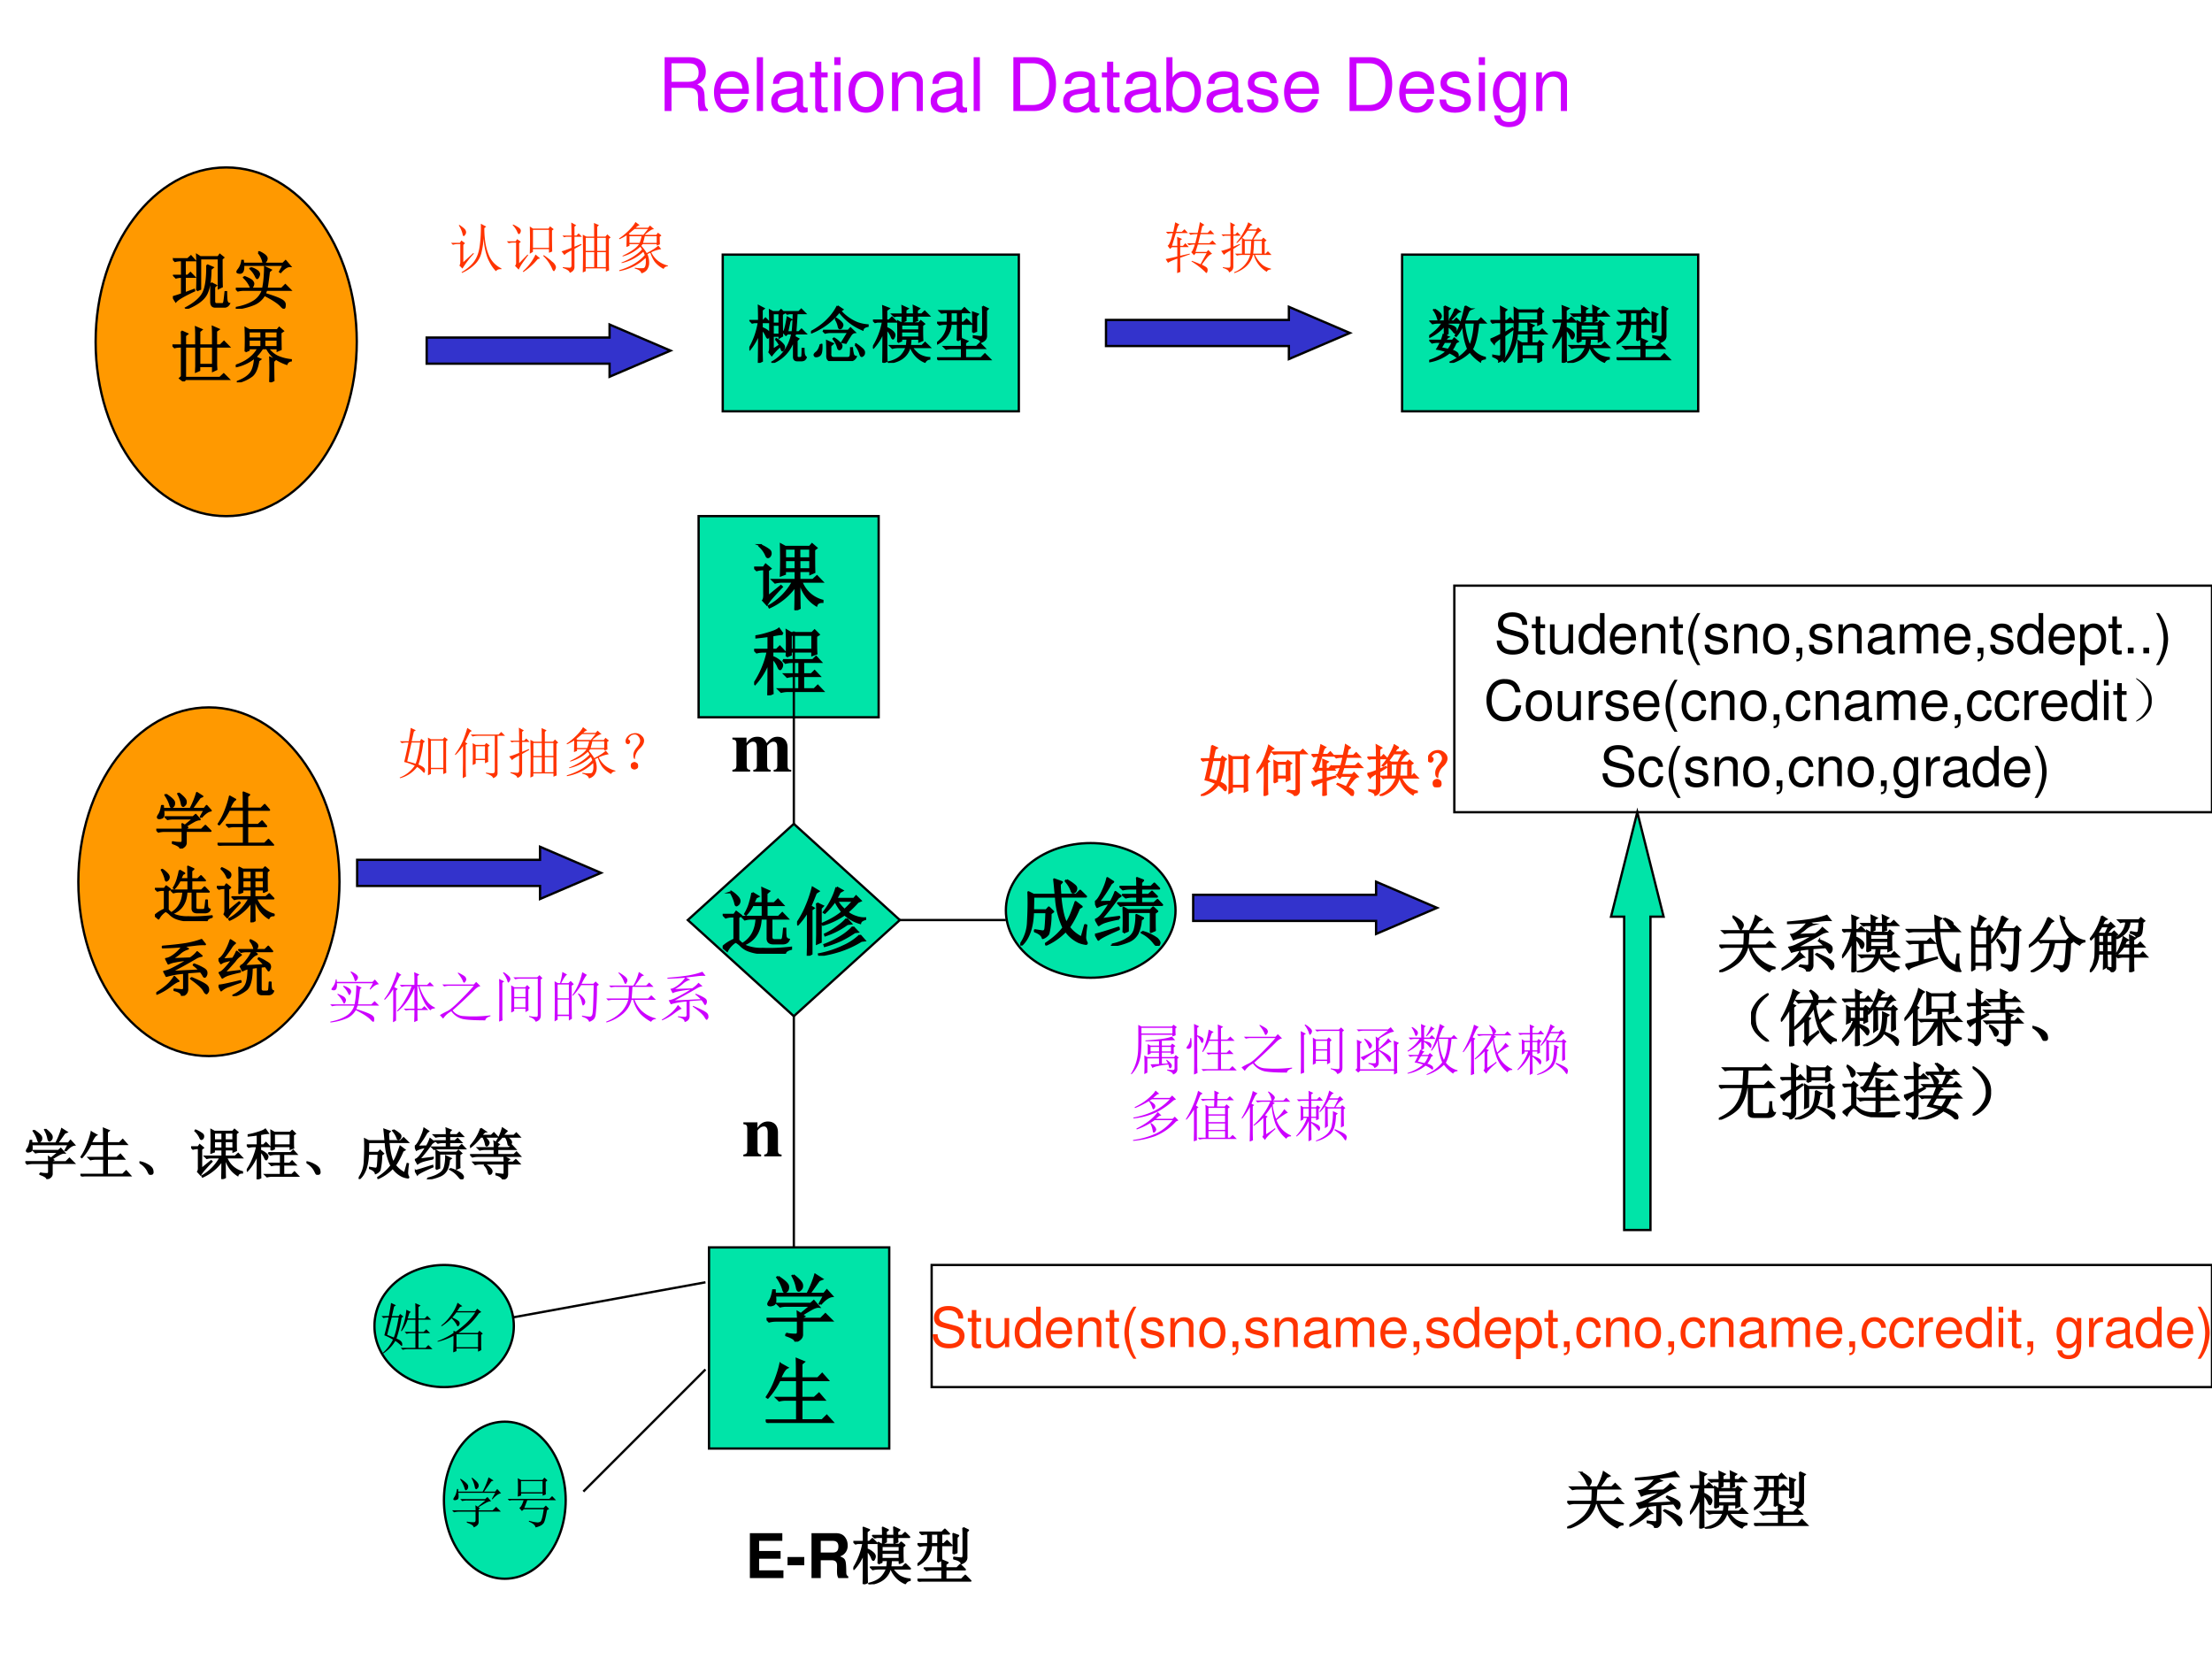 <svg xmlns="http://www.w3.org/2000/svg" xmlns:xlink="http://www.w3.org/1999/xlink" width="960" height="720" viewBox="0 0 720 540"><rect x="0" y="0" width="720" height="540" fill="#333333" stroke="none"/><g data-name="P"><clipPath id="a"><path fill-rule="evenodd" d="M0 540h720V0H0Z"/></clipPath><g clip-path="url(#a)"><path fill="#fff" fill-rule="evenodd" d="M0 540h720V0H0Z"/></g></g><g data-name="P"><path fill="#00e4a8" fill-rule="evenodd" d="M144.5 488.313c0-14.118 8.87-25.563 19.81-25.563s19.82 11.445 19.82 25.563c0 14.117-8.88 25.562-19.82 25.562s-19.81-11.445-19.81-25.562Z"/><path fill="none" stroke="#000" stroke-linejoin="round" stroke-width=".75" d="M144.5 488.313c0-14.118 8.87-25.563 19.81-25.563s19.82 11.445 19.82 25.563c0 14.117-8.88 25.562-19.82 25.562s-19.81-11.445-19.81-25.562Z"/></g><g data-name="P"><path fill="#f90" fill-rule="evenodd" d="M31.125 111.25c0-31.34 19.028-56.75 42.5-56.75s42.505 25.41 42.505 56.75S97.097 168 73.625 168s-42.5-25.41-42.5-56.75Z"/><path fill="none" stroke="#000" stroke-linejoin="round" stroke-width=".75" d="M31.125 111.25c0-31.34 19.028-56.75 42.5-56.75s42.505 25.41 42.505 56.75S97.097 168 73.625 168s-42.5-25.41-42.5-56.75Z"/></g><g data-name="P"><path fill="#33c" fill-rule="evenodd" d="M138.88 109.88h59.53v-4.25l19.84 8.5-19.84 8.5v-4.25h-59.53Z"/><path fill="none" stroke="#000" stroke-miterlimit="8" stroke-width=".75" d="M138.88 109.88h59.53v-4.25l19.84 8.5-19.84 8.5v-4.25h-59.53Z"/></g><g data-name="P"><symbol id="b"><path d="M.54.887.636.836.602.809C.602.616.628.457.68.332a.448.448 0 0 1 .23-.25V.066C.866.072.833.06.812.031.752.091.703.171.66.27a1.2 1.2 0 0 0-.07.363A1.393 1.393 0 0 0 .555.387a.44.44 0 0 0-.121-.23A.768.768 0 0 0 .199 0L.191.012c.11.067.188.136.235.207.05.073.08.165.094.277.015.112.022.242.02.39M.151.868C.217.823.254.792.262.773A.092.092 0 0 0 .273.734a.078.078 0 0 0-.02-.05C.242.67.234.664.23.664.22.664.212.68.207.711a.514.514 0 0 1-.066.148l.011.008M0 .543h.16l.027.043.067-.05L.223.507V.195l.18.164.011-.011a1.603 1.603 0 0 1-.207-.27L.152.133c.01.015.016.035.016.058V.52H.109A.289.289 0 0 1 .035.508L0 .543Z"/></symbol><symbol id="c"><path d="M.473.762V.437h.289v.325h-.29M.817.75A11 11 0 0 1 .82.371L.762.348v.066h-.29v-.05L.415.331a6.501 6.501 0 0 1 0 .492L.473.785h.28l.028.04.067-.052L.816.75M.52.316l.082-.07L.559.234A1.168 1.168 0 0 0 .3 0L.289.012a.926.926 0 0 1 .23.304M.657.293l.012.012C.733.26.783.223.816.19A.18.18 0 0 0 .883.11.066.066 0 0 0 .875.047C.865.026.857.016.852.016c-.013 0-.026.02-.04.058a.721.721 0 0 1-.156.219m-.55.555.007.011a.617.617 0 0 0 .11-.062C.246.779.257.759.253.738A.073.073 0 0 0 .235.695C.227.688.221.684.22.684c-.01 0-.021.014-.032.043a.398.398 0 0 1-.082.12M.223.16l.152.156.012-.011A4.024 4.024 0 0 1 .273.148.8.8 0 0 1 .215.043l-.067.07c.013.013.02.03.02.051v.367H.109A.289.289 0 0 1 .035.52L0 .555h.16l.027.039.067-.047L.223.52V.16Z"/></symbol><symbol id="d"><path d="M.855.617V.195c0-.05.002-.099.004-.148L.801.023v.059H.437v-.05L.384.007a13.796 13.796 0 0 1 0 .683L.449.656h.14c0 .115 0 .197-.003.246l.09-.039L.645.832V.656h.148l.035.04L.887.64.855.617M.438.633V.398H.59v.235H.438m.207 0V.398H.8v.235H.645M.437.375v-.27H.59v.27H.438m.207 0v-.27H.8v.27H.645m-.41.098.12.05.008-.015L.234.434V.102C.232.057.204.023.148 0c0 .031-.041.061-.125.09v.015A1.42 1.42 0 0 1 .148.094C.17.094.18.109.18.14v.265C.099.365.057.336.055.32L0 .39c.029.006.089.027.18.063v.2H.086L.046.644l-.03.03H.18C.18.78.178.859.176.91l.09-.05L.234.835v-.16H.27l.039.039L.37.652H.234v-.18Z"/></symbol><symbol id="e"><path d="M.566.371A.573.573 0 0 1 .512.348.387.387 0 0 0 .543.172a.21.21 0 0 0-.04-.11.18.18 0 0 0-.1-.062C.396.04.357.068.284.086v.016A.6.6 0 0 1 .441.094C.457.099.467.11.473.129c.007.02.011.045.011.074A.552.552 0 0 1 .48.277.922.922 0 0 0 .004.04v.016c.198.06.351.15.46.273a.25.25 0 0 1-.027.059.832.832 0 0 0-.39-.203L.043.195c.156.06.28.138.371.235a.205.205 0 0 1-.031.05.754.754 0 0 0-.317-.175L.062.316C.22.392.319.462.36.527H.188v-.03L.133.476c.002.067.004.138.004.21a1.15 1.15 0 0 0-.13-.07L0 .63c.06.039.118.087.176.144.06.06.1.111.12.153L.372.87a.164.164 0 0 1-.07-.047h.222l.036.04.074-.067C.617.799.598.794.574.78a.727.727 0 0 1-.11-.086h.208l.031.04.063-.051L.734.66c0-.055.002-.1.004-.137L.68.503v.024H.426a.479.479 0 0 1-.024-.03A.885.885 0 0 0 .5.366c.05.026.092.051.129.074.039.026.065.047.078.063L.762.437A.62.62 0 0 1 .582.38.416.416 0 0 1 .707.223.474.474 0 0 1 .883.14V.129C.84.124.815.107.805.079a.518.518 0 0 0-.16.128.596.596 0 0 0-.079.164M.438.695l.085.106H.281A3.75 3.75 0 0 1 .176.715l.02-.02h.241M.188.672V.55h.184a.783.783 0 0 1 .035.12H.187m.278 0a2.893 2.893 0 0 0-.031-.12H.68v.12H.465Z"/></symbol><use xlink:href="#b" fill="#f30" transform="matrix(18.024 0 0 -18.024 146.794 88.83)"/><use xlink:href="#c" fill="#f30" transform="matrix(18.024 0 0 -18.024 164.959 88.548)"/><use xlink:href="#d" fill="#f30" transform="matrix(18.024 0 0 -18.024 182.772 88.83)"/><use xlink:href="#e" fill="#f30" transform="matrix(18.024 0 0 -18.024 201.5 88.97)"/><symbol id="f"><path d="M-2147483500-2147483500Z"/></symbol><use xlink:href="#f" fill="#f30" transform="matrix(18.024 0 0 -18.024 38706240000 -38706240000)"/></g><g data-name="P"><path fill="#00e4a8" fill-rule="evenodd" d="M235.25 133.88h96.375v-51H235.25Z"/><path fill="none" stroke="#000" stroke-miterlimit="8" stroke-width=".75" d="M235.25 133.88h96.375v-51H235.25Z"/></g><g data-name="P"><symbol id="g"><path d="M.383.805V.64h.105v.164H.383m0-.188V.461h.105v.156H.383m0-.402.113.074a.474.474 0 0 1-.062.09L.438.39A.428.428 0 0 0 .538.309C.557.29.566.273.566.258a.075.075 0 0 0-.011-.04C.547.207.542.2.539.2.534.2.53.204.527.215a1.372 1.372 0 0 0-.023.058.907.907 0 0 1-.14-.148l-.04.05C.332.192.336.217.336.25v.395c0 .052-.001.122-.004.21l.05-.027h.102L.516.86l.05-.05-.035-.02c0-.164.002-.281.004-.352L.488.41v.028H.383V.214m.363.262L.734.426.797.39.77.363V.117C.77.094.779.082.797.082h.027C.848.082.86.096.86.125.862.156.863.191.863.23h.02C.883.191.885.16.89.137.898.113.909.097.92.09a.08.08 0 0 0-.03-.04A.098.098 0 0 0 .84.04H.777C.741.04.723.06.723.101v.285A.585.585 0 0 0 .375 0L.371.012c.172.096.28.251.324.465H.621L.594.453.55.5c.015.008.027.03.035.066.01.037.022.094.035.172L.68.703C.667.698.658.683.652.66A8.432 8.432 0 0 0 .617.5H.7c.008.057.015.159.02.305H.652L.617.797.586.828h.219l.039.04.062-.063H.77A9.658 9.658 0 0 0 .75.5h.055l.043.043.066-.066H.746M.203.223c0-.037.001-.1.004-.192L.152.004c.003.154.004.311.004.473A.92.92 0 0 0 .008.219L0 .23c.034.06.064.124.09.192.026.07.047.15.062.238h-.07L.047.652.016.684h.14c0 .07-.001.15-.004.242L.234.883.204.859V.684h.019l.039.039L.324.66h-.12V.57C.252.55.284.531.3.516.316.5.324.484.324.469a.092.092 0 0 0-.012-.04C.307.415.303.407.301.407.293.406.284.42.273.446a.324.324 0 0 1-.07.1V.224Z"/></symbol><symbol id="h"><path d="M.43.892.512.837.477.814A.737.737 0 0 1 .754.618.646.646 0 0 1 .922.583V.568C.872.558.845.538.84.509a.901.901 0 0 0-.38.293 1.086 1.086 0 0 0-.452-.34L0 .474c.112.06.206.13.281.21A.828.828 0 0 1 .43.893M.395.685l.011.008C.44.672.466.653.484.634.503.616.512.6.512.584A.06.06 0 0 0 .504.56.038.038 0 0 0 .488.536.038.038 0 0 0 .468.53c-.01 0-.017.014-.023.043a.332.332 0 0 1-.05.113m-.2-.192h.41l.036.04.07-.067C.685.464.663.45.645.423A2.967 2.967 0 0 1 .566.294L.504.306.605.47h-.28A.355.355 0 0 1 .23.458L.195.493M.262.1C.262.195.26.271.258.326L.355.283.316.247V.122C.311.076.33.052.371.052h.223c.031 0 .048.017.05.05.003.037.004.074.004.11h.02A.464.464 0 0 1 .684.111C.69.087.707.074.73.07A.108.108 0 0 0 .625.006H.34C.283 0 .257.031.262.1m.457.164L.73.275A.792.792 0 0 0 .836.193c.02-.021.03-.04.027-.059A.053.053 0 0 0 .848.095C.838.085.829.08.824.08c-.01 0-.02.015-.027.043a.433.433 0 0 1-.078.141M.156.271.172.267C.174.19.169.142.156.118A.07.07 0 0 0 .11.08C.09.074.074.074.066.08.06.087.055.094.055.1c0 .01.011.025.035.043.028.023.05.066.066.129m.207.09.012.007A.434.434 0 0 0 .469.294C.492.274.5.254.496.236.493.217.487.204.476.196A.038.038 0 0 0 .458.19c-.01 0-.02.015-.027.047A.367.367 0 0 1 .363.36Z"/></symbol><symbol id="i"><path d="M.164.004c.003.088.004.255.004.5a.837.837 0 0 0-.16-.258L0 .254C.08.382.134.52.16.668H.07L.035.66.004.691h.164c0 .118-.001.194-.004.23L.258.884.218.855V.691h.044l.047.047.07-.07h-.16V.57A.32.32 0 0 0 .329.5C.343.484.351.469.351.453A.092.092 0 0 0 .34.414C.335.401.33.394.324.394.316.395.307.41.297.438a.324.324 0 0 1-.078.11c0-.271.001-.444.004-.52L.164.004m.5.785C.664.833.663.88.66.926L.75.883.715.855V.79h.078L.84.836l.07-.07H.715C.715.737.716.712.719.69L.664.671v.095H.531V.69L.477.664C.479.695.48.73.48.766H.383L.348.758.316.789H.48c0 .037 0 .08-.003.133l.086-.04L.53.86V.79h.133M.406.336a4.898 4.898 0 0 1 0 .34L.461.645h.285L.777.68.832.633.801.609C.8.477.802.396.805.367L.75.344V.39H.613A2.414 2.414 0 0 0 .602.277h.195l.05.051.075-.074h-.29a.466.466 0 0 1 .11-.117.36.36 0 0 1 .176-.055V.066a.096.096 0 0 1-.074-.05.416.416 0 0 0-.23.238H.597C.556.108.443.024.258 0L.254.012c.086.02.15.052.195.093a.378.378 0 0 1 .094.149H.41A.355.355 0 0 1 .316.242L.281.277h.266c.005.026.009.064.012.114H.46V.359L.406.336M.461.62v-.09H.75v.09H.46m0-.113V.414h.29v.094H.46Z"/></symbol><symbol id="j"><path d="M.332.32c.003.06.004.108.004.145V.59H.223C.217.452.146.345.008.27L0 .28C.107.362.164.465.172.59h-.04A.355.355 0 0 1 .04.578L.004.613h.168v.164h-.05L.073.77.043.8h.355l.047.048.07-.07H.388V.612H.43l.05.051L.555.59H.387V.465c0-.052.001-.09.004-.113L.332.32m-.11.457V.613h.114v.164H.223M.582.453a4.048 4.048 0 0 1 0 .324l.082-.03L.637.718V.473L.582.453m.16.422.082-.04L.797.81V.406C.802.356.775.32.715.296.712.329.672.354.594.372v.02C.66.383.704.379.719.379c.018.003.027.02.027.05v.325c0 .034-.001.074-.004.121M.402.219C.402.258.401.3.398.348l.094-.04L.457.282V.22h.184l.054.054.078-.078H.457v-.16h.258l.062.063.086-.086H.13A.355.355 0 0 1 .035 0L0 .035h.402v.16h-.16A.355.355 0 0 1 .148.184L.113.219h.29Z"/></symbol><use xlink:href="#g" transform="matrix(20.04 0 0 -20.04 243.903 118.125)"/><use xlink:href="#h" transform="matrix(20.04 0 0 -20.04 263.985 117.525)"/><use xlink:href="#i" transform="matrix(20.04 0 0 -20.04 284.145 118.125)"/><use xlink:href="#j" transform="matrix(20.04 0 0 -20.04 305.01 117.264)"/><use xlink:href="#g" fill="none" stroke="#000" stroke-miterlimit="8" stroke-width=".029" transform="matrix(20.04 0 0 -20.04 243.903 118.125)"/><use xlink:href="#h" fill="none" stroke="#000" stroke-miterlimit="8" stroke-width=".029" transform="matrix(20.04 0 0 -20.04 263.985 117.525)"/><use xlink:href="#i" fill="none" stroke="#000" stroke-miterlimit="8" stroke-width=".029" transform="matrix(20.04 0 0 -20.04 284.145 118.125)"/><use xlink:href="#j" fill="none" stroke="#000" stroke-miterlimit="8" stroke-width=".029" transform="matrix(20.04 0 0 -20.04 305.01 117.264)"/><symbol id="k"><path d="M-2147483500-2147483500Z"/></symbol><use xlink:href="#k" transform="matrix(20.04 0 0 -20.04 43035570000 -43035570000)"/></g><g data-name="P"><path fill="#33c" fill-rule="evenodd" d="M360 104.13h59.53v-4.25l19.85 8.5-19.85 8.5v-4.25H360Z"/><path fill="none" stroke="#000" stroke-miterlimit="8" stroke-width=".75" d="M360 104.13h59.53v-4.25l19.85 8.5-19.85 8.5v-4.25H360Z"/></g><g data-name="P"><path fill="#00e4a8" fill-rule="evenodd" d="M456.38 133.88h96.375v-51H456.38Z"/><path fill="none" stroke="#000" stroke-miterlimit="8" stroke-width=".75" d="M456.38 133.88h96.375v-51H456.38Z"/></g><g data-name="P"><symbol id="l"><path d="M.246.34A4.838 4.838 0 0 1 .188.242l.12-.027a.441.441 0 0 1 .07.125H.247m-.16.527a.345.345 0 0 0 .09-.07C.186.78.19.77.19.762a.063.063 0 0 0-.015-.04C.168.71.16.704.156.704c-.008 0-.015.013-.023.04a.41.41 0 0 1-.059.116l.012.008M.422.88l.07-.047A.098.098 0 0 1 .438.793a2.17 2.17 0 0 0-.09-.094L.336.707c.05.078.078.135.086.172M.246.922l.086-.04L.301.856v-.18h.097L.441.72.508.652H.3V.617C.36.604.397.591.41.578A.049.049 0 0 0 .433.535.168.168 0 0 0 .43.504C.427.494.423.488.418.488S.404.498.391.516A.348.348 0 0 1 .3.598V.477L.254.445.309.422C.296.417.279.397.258.363h.12l.028.035.059-.05L.43.328A.5.5 0 0 0 .36.203.188.188 0 0 0 .44.168.049.049 0 0 0 .465.125C.465.107.46.098.453.098S.436.103.426.113a.5.5 0 0 1-.098.055.723.723 0 0 0-.324-.145L0 .035c.12.04.214.09.281.152a.874.874 0 0 1-.152.04C.139.242.16.28.19.34h-.05A.355.355 0 0 1 .047.328L.012.363h.187C.21.39.22.421.23.457L.25.449v.16A.76.76 0 0 0 .008.422L0 .434C.096.5.17.574.219.652h-.07A.355.355 0 0 1 .054.641L.02.676h.23C.25.77.249.852.246.922m.32-.27C.58.502.611.375.66.273c.042.089.068.215.078.38H.566m.02.269.09-.05A.083.083 0 0 1 .629.823 3.654 3.654 0 0 1 .57.676h.223L.84.723l.07-.07H.797C.78.46.747.315.695.222A.378.378 0 0 1 .906.086V.07C.856.062.831.047.828.023a.706.706 0 0 0-.168.16A.787.787 0 0 0 .352 0L.344.012c.12.054.215.126.285.215C.579.349.553.483.55.629A.687.687 0 0 0 .437.437L.426.446c.062.104.116.263.16.477Z"/></symbol><symbol id="m"><path d="M.453 0a3.962 3.962 0 0 1 0 .352L.508.32h.11v.157H.433A.725.725 0 0 0 .227.02L.215.03c.057.076.1.16.129.254C.375.382.39.492.39.617c.002.128.002.219 0 .274L.449.855h.32l.032.032.054-.051-.03-.02c0-.078 0-.135.003-.171L.773.62v.047H.445C.445.618.443.562.437.5h.18c0 .05-.001.098-.004.145L.7.605.668.582V.5h.129L.84.543.906.477H.668V.32H.77L.8.355l.055-.05L.825.28A5.7 5.7 0 0 1 .827.04L.773.008V.09H.508V.023L.453 0M.445.832v-.14h.328v.14H.445M.508.297V.113h.265v.184H.508M.227.484.355.56.363.543.227.441V.125C.224.078.195.045.14.023.146.05.113.077.043.105v.016A.893.893 0 0 1 .148.105c.016.003.024.013.024.032v.277C.099.362.062.328.059.313L0 .383C.016.385.073.41.172.46v.2h-.09L.035.651.004.684h.168C.172.79.17.866.168.91l.09-.047L.227.836V.684H.27l.05.043L.38.66H.227V.484Z"/></symbol><use xlink:href="#l" transform="matrix(20.04 0 0 -20.04 465.22 118.125)"/><use xlink:href="#m" transform="matrix(20.04 0 0 -20.04 485.145 118.125)"/><use xlink:href="#i" transform="matrix(20.04 0 0 -20.04 505.305 118.125)"/><use xlink:href="#j" transform="matrix(20.04 0 0 -20.04 526.17 117.264)"/><use xlink:href="#l" fill="none" stroke="#000" stroke-miterlimit="8" stroke-width=".029" transform="matrix(20.04 0 0 -20.04 465.22 118.125)"/><use xlink:href="#m" fill="none" stroke="#000" stroke-miterlimit="8" stroke-width=".029" transform="matrix(20.04 0 0 -20.04 485.145 118.125)"/><use xlink:href="#i" fill="none" stroke="#000" stroke-miterlimit="8" stroke-width=".029" transform="matrix(20.04 0 0 -20.04 505.305 118.125)"/><use xlink:href="#j" fill="none" stroke="#000" stroke-miterlimit="8" stroke-width=".029" transform="matrix(20.04 0 0 -20.04 526.17 117.264)"/><use xlink:href="#k" transform="matrix(20.04 0 0 -20.04 43035570000 -43035570000)"/></g><g data-name="P"><symbol id="n"><path d="M.207 0C.21.096.211.184.211.262.109.225.053.199.043.184L0 .254C.078.27.148.285.21.3v.168H.114L.078.438.035.495c.016.008.03.029.043.063.016.036.033.09.05.164A.34.34 0 0 1 .04.71L.004.746h.133C.15.801.16.858.172.918L.25.878A.08.08 0 0 1 .219.84.638.638 0 0 1 .19.746h.102L.34.793l.062-.07H.184l-.07-.23H.21C.21.541.21.595.207.655l.09-.039L.262.59V.492h.05L.355.54.418.47H.262V.313l.172.039L.438.34.262.277c0-.114.001-.199.004-.254L.207 0m.492.871L.66.844.633.727h.125l.05.05.07-.074h-.25L.587.54h.203l.055.05.07-.073H.582L.539.383h.2l.03.035.07-.07C.807.34.774.315.743.273a2.08 2.08 0 0 1-.09-.12C.715.122.75.1.754.081a.084.084 0 0 0 0-.05C.749.012.744.003.738.003.73.004.721.01.711.024a1.436 1.436 0 0 1-.246.188l.008.01C.514.208.566.187.629.16l.11.2H.542L.512.323.46.38c.01.003.02.017.031.043a.547.547 0 0 1 .035.094H.516A.355.355 0 0 1 .422.504L.387.539h.148l.04.164H.542A.355.355 0 0 1 .449.691L.414.727h.164c.018.072.031.138.04.195l.081-.05Z"/></symbol><symbol id="o"><path d="M.594.582a2.758 2.758 0 0 0-.016-.23h.156v.23h-.14m-.028.29L.531.854.488.79h.145l.035.035.066-.062C.698.762.647.71.582.605H.73l.032.036L.82.59.785.566V.352h.016l.043.043L.91.328h-.3A.532.532 0 0 1 .75.145.364.364 0 0 1 .898.082V.066C.857.064.832.05.824.023A.508.508 0 0 0 .59.328H.574C.535.174.424.065.238 0L.234.016a.479.479 0 0 1 .29.312H.378A.355.355 0 0 1 .285.316L.25.352h.125v.28a.732.732 0 0 0-.09-.089L.273.551C.326.61.37.674.406.742c.04.07.067.13.082.176L.566.871M.476.766A1.872 1.872 0 0 0 .38.636l.047-.03h.129l.082.16h-.16M.426.582v-.23h.101c.008.072.013.15.016.23H.426M.219.477l.117.05.008-.011L.219.437v-.32C.219.067.193.033.14.012.143.043.107.07.03.094v.015a.436.436 0 0 1 .11-.011c.018 0 .027.015.027.047V.41C.098.371.058.344.051.328L0 .402a.76.76 0 0 1 .168.055v.219H.07L.035.668.004.699h.164C.168.79.167.863.164.918l.09-.05L.219.843V.699h.035l.039.04.062-.063H.22v-.2Z"/></symbol><use xlink:href="#n" fill="#f30" transform="matrix(18.024 0 0 -18.024 379.424 88.9)"/><use xlink:href="#o" fill="#f30" transform="matrix(18.024 0 0 -18.024 397.495 88.9)"/><use xlink:href="#f" fill="#f30" transform="matrix(18.024 0 0 -18.024 38706240000 -38706240000)"/></g><g data-name="P"><path fill="#f90" fill-rule="evenodd" d="M25.5 287c0-31.34 19.028-56.75 42.5-56.75s42.5 25.41 42.5 56.75-19.028 56.75-42.5 56.75S25.5 318.34 25.5 287Z"/><path fill="none" stroke="#000" stroke-linejoin="round" stroke-width=".75" d="M25.5 287c0-31.34 19.028-56.75 42.5-56.75s42.5 25.41 42.5 56.75-19.028 56.75-42.5 56.75S25.5 318.34 25.5 287Z"/></g><g data-name="P"><symbol id="p"><path d="M.156.879C.24.824.284.783.29.754.294.728.29.707.277.69.264.678.255.671.25.671.24.672.23.687.223.716A.539.539 0 0 1 .145.87L.156.88m.207.02C.44.84.478.798.48.768.483.744.478.725.465.712.452.698.443.69.437.69.424.691.415.707.41.738a.515.515 0 0 1-.058.153l.011.007M.73.508.72.516.78.625H.113A.335.335 0 0 0 .117.539C.115.52.104.505.086.5A.128.128 0 0 0 .055.492.074.074 0 0 0 .03.496C.026.501.023.506.023.508c0 .01.007.025.02.043.02.028.036.077.047.144h.02L.112.648h.442c.05.097.084.183.105.258L.75.848.71.832.579.648h.2l.038.047.07-.078C.843.612.79.576.73.507M.266.106A.582.582 0 0 1 .395.094c.02 0 .03.013.03.039v.152H.13A.355.355 0 0 1 .035.273L0 .31h.426c0 .023-.002.053-.004.09L.465.374l.137.113H.277A.355.355 0 0 1 .184.477L.148.512h.45L.64.55.707.473C.687.475.657.467.621.449A2.814 2.814 0 0 1 .477.363l.03-.02L.48.329v-.02h.254l.063.063.086-.086H.48V.094C.48.054.45.024.39 0 .394.029.353.057.267.086v.02Z"/></symbol><symbol id="q"><path d="M.2.8.29.75C.262.737.231.689.194.605h.23c0 .12 0 .208-.003.262L.516.828.484.801V.605h.223l.059.06L.84.581H.484V.34H.66l.063.058.07-.082H.484v-.28h.282l.062.062.078-.086H.13A.355.355 0 0 1 .035 0L0 .035h.426v.281H.277A.355.355 0 0 1 .184.305L.148.34h.278v.242H.188a1.054 1.054 0 0 0-.16-.238L.015.352C.06.419.098.493.129.574c.031.08.055.156.07.227Z"/></symbol><use xlink:href="#p" transform="matrix(20.04 0 0 -20.04 50.878 276.219)"/><use xlink:href="#q" transform="matrix(20.04 0 0 -20.04 70.803 275.28)"/><use xlink:href="#p" fill="none" stroke="#000" stroke-linejoin="round" stroke-width=".029" transform="matrix(20.04 0 0 -20.04 50.878 276.219)"/><use xlink:href="#q" fill="none" stroke="#000" stroke-linejoin="round" stroke-width=".029" transform="matrix(20.04 0 0 -20.04 70.803 275.28)"/><use xlink:href="#k" transform="matrix(20.04 0 0 -20.04 43035570000 -43035570000)"/></g><g data-name="P"><symbol id="r"><path d="M.402.824.48.777.45.762A1.03 1.03 0 0 0 .413.684h.129c0 .09-.001.158-.004.203l.09-.04-.035-.03V.683h.105l.051.05L.816.66H.594V.5h.164l.05.05.07-.073H.66V.234C.658.198.674.181.71.184h.063C.797.18.811.19.816.21c.006.023.01.066.016.129h.016c0-.047.001-.082.004-.106A.053.053 0 0 1 .895.191C.882.155.85.138.8.141H.68C.63.143.607.168.61.215v.262H.515C.508.299.43.182.286.125L.276.137c.115.07.176.183.184.34H.375A.289.289 0 0 1 .301.465L.266.5h.277v.16H.406a.546.546 0 0 0-.09-.129L.305.54a.61.61 0 0 1 .07.168.829.829 0 0 1 .027.117M.211.184A.339.339 0 0 1 .309.105.558.558 0 0 1 .543.066c.115-.005.242 0 .383.016V.066C.87.051.844.03.844 0L.55.008a.57.57 0 0 0-.184.031.294.294 0 0 0-.117.07.29.29 0 0 1-.066.051C.174.165.152.152.12.121A.296.296 0 0 1 .06.04L0 .09c.047.043.1.076.16.102v.313H.11A.273.273 0 0 1 .042.492L.008.527h.148l.028.04L.246.52.211.492V.184M.109.832l.012.004A.379.379 0 0 0 .207.762C.223.743.229.725.227.707.224.689.217.676.207.668S.19.656.187.656C.18.656.173.67.169.696a.587.587 0 0 1-.059.136Z"/></symbol><symbol id="s"><path d="M.418.836V.703h.145v.133H.417m.195 0V.703h.149v.133H.613m0-.156V.555h.149V.68H.613m-.195 0V.555h.145V.68H.417M.558 0c.003.089.004.2.004.332A.855.855 0 0 0 .208.039L.199.055a.85.85 0 0 1 .328.332H.38A.355.355 0 0 1 .285.375L.25.41h.313v.121H.417V.492L.363.472a7.113 7.113 0 0 1 0 .419L.422.859h.332l.031.036.059-.051L.813.82c0-.148 0-.25.003-.304L.762.492v.04H.613V.41h.184l.055.05.07-.073H.64A.42.42 0 0 1 .926.129V.113C.882.113.854.098.844.066a.492.492 0 0 0-.223.32H.613C.613.19.615.07.617.028L.56 0M.187.184l.176.144.012-.012A4.226 4.226 0 0 1 .242.172a.613.613 0 0 1-.07-.094l-.05.055c.012.015.017.044.015.086v.336H.109A.289.289 0 0 1 .035.543L0 .578h.129l.027.04L.22.565.187.54V.184M.074.87l.008.012A.545.545 0 0 0 .195.82C.214.807.223.792.223.773A.058.058 0 0 0 .207.73C.199.723.193.72.187.72.177.719.169.73.16.754A.366.366 0 0 1 .074.87Z"/></symbol><use xlink:href="#r" transform="matrix(20.04 0 0 -20.04 50.409 299.827)"/><use xlink:href="#s" transform="matrix(20.04 0 0 -20.04 70.569 300.219)"/><use xlink:href="#r" fill="none" stroke="#000" stroke-linejoin="round" stroke-width=".029" transform="matrix(20.04 0 0 -20.04 50.409 299.827)"/><use xlink:href="#s" fill="none" stroke="#000" stroke-linejoin="round" stroke-width=".029" transform="matrix(20.04 0 0 -20.04 70.569 300.219)"/><use xlink:href="#k" transform="matrix(20.04 0 0 -20.04 43035570000 -43035570000)"/></g><g data-name="P"><symbol id="t"><path d="M.719.395.504.379V.12C.509.06.479.018.414 0c0 .042-.04.072-.121.09v.015A1.55 1.55 0 0 1 .422.094c.02 0 .03.018.027.054v.223a1.27 1.27 0 0 1-.285-.05L.125.394A.45.45 0 0 1 .258.44c.062.03.148.077.258.145a1.762 1.762 0 0 1-.22-.031.391.391 0 0 1-.1-.032l-.04.079C.193.604.237.625.29.664a.597.597 0 0 1 .133.137 5.59 5.59 0 0 0-.32-.016v.016c.156.013.283.027.382.043.1.018.183.04.25.066L.793.836a.935.935 0 0 1-.16-.008L.437.805l.079-.04A.329.329 0 0 1 .379.688a.686.686 0 0 0-.137-.09L.551.61C.6.643.638.677.664.711L.738.648A.248.248 0 0 1 .641.613 7.882 7.882 0 0 0 .238.391l.465.023A.788.788 0 0 1 .605.5l.008.012a.786.786 0 0 0 .153-.07c.033-.019.05-.04.05-.063A.08.08 0 0 0 .801.32C.79.302.779.303.766.324a.41.41 0 0 1-.047.07M.566.294C.69.241.764.204.793.183.824.164.841.14.843.114.847.09.844.072.833.06.824.046.819.039.816.039.803.04.79.055.773.086.747.133.676.198.56.28l.007.012M.293.309l.07-.07C.343.238.3.213.234.163A.961.961 0 0 0 .008.031L0 .043C.057.077.112.116.164.16A.613.613 0 0 1 .293.31Z"/></symbol><symbol id="u"><path d="M.512.898.52.91C.585.88.62.853.629.832.637.814.634.796.62.777.608.762.6.754.594.754c-.008 0-.015.012-.02.035A.295.295 0 0 1 .512.9M.355.488c.03.007.063.037.102.09a.579.579 0 0 1 .09.148H.46A.355.355 0 0 1 .367.715L.332.75h.422l.055.055.066-.078H.566L.625.68A.205.205 0 0 1 .543.625 2.205 2.205 0 0 1 .422.488l.324.016a1.175 1.175 0 0 1-.098.101l.008.012C.701.597.74.576.773.555.81.534.83.518.832.508A.07.07 0 0 0 .84.477.082.082 0 0 0 .828.434C.823.42.818.414.813.414a1.235 1.235 0 0 1-.05.07A4.74 4.74 0 0 1 .538.457.348.348 0 0 1 .391.414L.355.488M.485.45l.058.012L.539.37C.531.243.504.156.457.11A.533.533 0 0 0 .242 0L.238.012a.627.627 0 0 1 .16.105.243.243 0 0 1 .067.125c.013.052.02.121.02.207m.152.028.05.007V.121C.685.087.705.071.748.074h.03c.026 0 .04.01.043.031.003.024.006.063.008.118h.02C.848.18.85.147.855.12.861.098.872.085.891.082.878.046.85.027.812.027H.716C.663.025.637.048.637.097v.38M.004.172C.03.174.07.18.125.192c.057.012.135.03.234.054L.363.23A4.34 4.34 0 0 1 .18.164.338.338 0 0 1 .043.09l-.04.082m.09.207L.349.41.352.395A2.068 2.068 0 0 1 .18.352.352.352 0 0 1 .063.297L.015.379c.023.005.056.03.097.074C.155.5.191.546.223.59A1.538 1.538 0 0 1 .12.566.207.207 0 0 1 .04.531L0 .598C.029.605.063.64.102.703A.99.99 0 0 1 .195.91L.27.86A.267.267 0 0 1 .2.78 2.498 2.498 0 0 0 .065.598l.168.011a.63.63 0 0 1 .063.114l.07-.055A.36.36 0 0 1 .266.57 6.599 6.599 0 0 0 .094.38Z"/></symbol><use xlink:href="#t" transform="matrix(20.04 0 0 -20.04 50.878 324.14)"/><use xlink:href="#u" transform="matrix(20.04 0 0 -20.04 71.117 324.219)"/><use xlink:href="#t" fill="none" stroke="#000" stroke-linejoin="round" stroke-width=".029" transform="matrix(20.04 0 0 -20.04 50.878 324.14)"/><use xlink:href="#u" fill="none" stroke="#000" stroke-linejoin="round" stroke-width=".029" transform="matrix(20.04 0 0 -20.04 71.117 324.219)"/><use xlink:href="#k" transform="matrix(20.04 0 0 -20.04 43035570000 -43035570000)"/></g><g data-name="P"><path fill="#33c" fill-rule="evenodd" d="M116.25 279.87h59.53v-4.25l19.85 8.5-19.85 8.5v-4.25h-59.53Z"/><path fill="none" stroke="#000" stroke-miterlimit="8" stroke-width=".75" d="M116.25 279.87h59.53v-4.25l19.85 8.5-19.85 8.5v-4.25h-59.53Z"/></g><g data-name="P"><symbol id="v"><path d="M.152.066A.354.354 0 0 1 0 .22L.004.23A.407.407 0 0 0 .14.18.244.244 0 0 0 .21.129.1.1 0 0 0 .238.066C.243.04.24.023.227.016.217.006.208 0 .203 0 .187 0 .171.022.153.066Z"/></symbol><symbol id="w"><path d="M.441.527a4.048 4.048 0 0 1 0 .352L.5.844h.285L.82.879.875.824.84.801C.84.68.84.603.844.566L.789.546v.048H.496V.55L.441.527M.496.82V.617H.79V.82H.496M.391.477h.406L.84.52.902.453H.664V.285h.113L.82.328.883.262H.664v-.18h.152l.047.047.067-.07H.46A.355.355 0 0 1 .368.047L.332.082h.281v.18h-.07A.355.355 0 0 1 .449.25L.414.285h.2v.168H.52A.355.355 0 0 1 .426.441L.39.477M.195.805a3.75 3.75 0 0 0-.164-.02v.016c.05.008.107.022.172.043.068.02.112.04.133.058l.05-.07a.976.976 0 0 1-.14-.02V.617h.059L.348.66.41.594H.246V.52A.312.312 0 0 0 .352.457C.37.441.379.426.379.41A.075.075 0 0 0 .367.371C.362.361.357.355.352.355c-.008 0-.017.013-.028.04a.305.305 0 0 1-.078.109c0-.27.001-.43.004-.477L.191 0c.003.099.004.25.004.453a.93.93 0 0 0-.183-.3L.004.163a1.26 1.26 0 0 1 .18.43H.129A.355.355 0 0 1 .035.582L0 .617h.195v.188Z"/></symbol><symbol id="x"><path d="M.629.887a.575.575 0 0 0 .11-.075C.756.797.762.78.757.762a.053.053 0 0 0-.02-.035.069.069 0 0 0-.02-.008c-.01 0-.017.01-.023.031a.408.408 0 0 1-.078.125L.63.887M.832.109l.047.168.016-.004a1.594 1.594 0 0 1-.016-.16.15.15 0 0 1 .02-.074C.903.03.9.023.89.023a.367.367 0 0 0-.102.028.457.457 0 0 0-.172.148.826.826 0 0 0-.265-.187L.348.027c.104.068.183.14.238.215a1.108 1.108 0 0 0-.102.422H.176L.172.477h.18l.035.039L.445.46.41.434A1.114 1.114 0 0 0 .38.16.147.147 0 0 0 .305.102C.297.138.262.168.199.192v.015L.301.191C.32.19.335.2.34.223c.005.026.01.103.015.23H.172C.164.237.109.086.008 0L0 .012A.55.55 0 0 1 .105.32c.006.112.008.197.008.254C.113.632.112.681.11.723L.18.688H.48C.473.772.466.844.46.897L.563.86.535.83c0-.043.003-.09.008-.141h.215l.054.054.079-.078H.543C.559.492.586.371.625.301c.02.031.042.071.063.12.02.05.041.106.062.169L.832.527.797.507A1.419 1.419 0 0 0 .66.248.48.48 0 0 1 .832.108Z"/></symbol><symbol id="y"><path d="M.574.8C.574.86.573.9.57.919L.652.887.625.859V.801h.137l.043.043L.87.777H.625V.691h.102l.046.043L.84.668H.625v-.09h.176l.047.043L.91.555H.445A.372.372 0 0 1 .348.543L.313.578h.261v.09H.516A.372.372 0 0 1 .418.656l-.04.035h.196v.086H.477A.401.401 0 0 1 .379.766L.344.8h.23M.387.18a4.322 4.322 0 0 1 0 .336L.445.484h.309L.789.52.844.469.809.445c0-.13 0-.208.003-.234L.758.188V.46H.445V.203L.387.18M.23.016c.092.02.162.048.211.082a.2.2 0 0 1 .098.12.708.708 0 0 1 .023.2l.09-.043-.03-.023a.506.506 0 0 0-.044-.18.24.24 0 0 0-.121-.11A.927.927 0 0 0 .23 0v.016M.64.19a.6.6 0 0 0 .2-.093C.863.074.875.055.875.039A.06.06 0 0 0 .867.016C.862.006.857 0 .852 0 .839 0 .82.016.797.047A.491.491 0 0 1 .633.18L.64.19m-.313.18C.248.355.188.341.148.328A.309.309 0 0 1 .051.281L.01.355c.019.006.04.02.063.043.026.026.07.086.13.18A.463.463 0 0 1 .03.528L0 .597C.023.6.055.64.094.718c.039.081.064.148.074.2l.078-.05L.215.843a1.81 1.81 0 0 0-.168-.25l.168.004C.238.637.259.68.277.73l.07-.054L.31.652A3.31 3.31 0 0 0 .079.36l.25.032V.37M.007.152C.042.158.146.19.32.246l.004-.02C.152.152.06.104.047.083l-.04.07Z"/></symbol><symbol id="z"><path d="M.195.922.281.863C.263.861.237.837.203.793h.18L.43.84.496.77H.254A.282.282 0 0 0 .324.7C.334.683.34.671.34.663A.067.067 0 0 0 .328.633.051.051 0 0 0 .305.609C.295.607.288.613.285.63A.538.538 0 0 1 .27.69.344.344 0 0 1 .234.77H.191A1.053 1.053 0 0 0 .008.586L0 .598a.883.883 0 0 1 .195.324M.441.57c0 .05 0 .088-.004.114L.523.633.496.609V.57h.211l.047.047.066-.07H.496V.445h.297L.84.492l.066-.07h-.77A.355.355 0 0 1 .044.41L.008.445H.44v.102H.27A.355.355 0 0 1 .176.535L.14.57h.3M.621.31C.621.337.62.37.617.41l.09-.047L.676.34V.309H.78l.047.046.067-.07h-.22V.11a.14.14 0 0 0-.01-.062C.655.03.634.016.597 0 .577.04.535.068.473.086v.016C.53.094.569.09.59.09.61.087.62.095.62.113v.172H.188A.355.355 0 0 1 .093.273L.059.31H.62M.27.269A.324.324 0 0 0 .367.196C.388.175.396.154.391.133.385.112.375.1.359.098.346.092.336.108.33.145a.277.277 0 0 1-.067.113L.27.27m.39.5A.217.217 0 0 0 .73.707C.74.694.746.682.746.672A.063.063 0 0 0 .738.645C.736.637.728.629.715.62S.693.624.688.652a.256.256 0 0 1-.02.067.196.196 0 0 1-.027.05H.578A1.134 1.134 0 0 0 .48.665L.47.672a.777.777 0 0 1 .117.254L.664.875A.914.914 0 0 1 .59.793h.203l.043.043L.898.77H.66Z"/></symbol><use xlink:href="#p" transform="matrix(18 0 0 -18 8.255 383.768)"/><use xlink:href="#q" transform="matrix(18 0 0 -18 26.164 382.924)"/><use xlink:href="#v" transform="matrix(18 0 0 -18 45.409 382.361)"/><use xlink:href="#s" transform="matrix(18 0 0 -18 62.193 383.768)"/><use xlink:href="#w" transform="matrix(18 0 0 -18 80.313 383.838)"/><use xlink:href="#v" transform="matrix(18 0 0 -18 99.769 382.361)"/><use xlink:href="#x" transform="matrix(18 0 0 -18 116.764 383.768)"/><use xlink:href="#y" transform="matrix(18 0 0 -18 135.024 383.838)"/><use xlink:href="#z" transform="matrix(18 0 0 -18 153.004 383.908)"/><use xlink:href="#p" fill="none" stroke="#000" stroke-miterlimit="8" stroke-width=".029" transform="matrix(18 0 0 -18 8.255 383.768)"/><use xlink:href="#q" fill="none" stroke="#000" stroke-miterlimit="8" stroke-width=".029" transform="matrix(18 0 0 -18 26.164 382.924)"/><use xlink:href="#v" fill="none" stroke="#000" stroke-miterlimit="8" stroke-width=".029" transform="matrix(18 0 0 -18 45.409 382.361)"/><use xlink:href="#s" fill="none" stroke="#000" stroke-miterlimit="8" stroke-width=".029" transform="matrix(18 0 0 -18 62.193 383.768)"/><use xlink:href="#w" fill="none" stroke="#000" stroke-miterlimit="8" stroke-width=".029" transform="matrix(18 0 0 -18 80.313 383.838)"/><use xlink:href="#v" fill="none" stroke="#000" stroke-miterlimit="8" stroke-width=".029" transform="matrix(18 0 0 -18 99.769 382.361)"/><use xlink:href="#x" fill="none" stroke="#000" stroke-miterlimit="8" stroke-width=".029" transform="matrix(18 0 0 -18 116.764 383.768)"/><use xlink:href="#y" fill="none" stroke="#000" stroke-miterlimit="8" stroke-width=".029" transform="matrix(18 0 0 -18 135.024 383.838)"/><use xlink:href="#z" fill="none" stroke="#000" stroke-miterlimit="8" stroke-width=".029" transform="matrix(18 0 0 -18 153.004 383.908)"/><use xlink:href="#k" transform="matrix(18 0 0 -18 38654700000 -38654700000)"/></g><g data-name="P"><path fill="#00e4a8" fill-rule="evenodd" d="M227.4 233.47h58.597v-65.472H227.4Z"/><path fill="none" stroke="#000" stroke-miterlimit="8" stroke-width=".75" d="M227.4 233.47h58.597v-65.472H227.4Z"/></g><g data-name="P"><use xlink:href="#s" transform="matrix(24 0 0 -24 245.474 198.62)"/><use xlink:href="#s" fill="none" stroke="#000" stroke-miterlimit="8" stroke-width=".029" transform="matrix(24 0 0 -24 245.474 198.62)"/><use xlink:href="#w" transform="matrix(24 0 0 -24 245.474 226.314)"/><use xlink:href="#w" fill="none" stroke="#000" stroke-miterlimit="8" stroke-width=".029" transform="matrix(24 0 0 -24 245.474 226.314)"/><symbol id="A"><path d="M-2147483500-2147483500Z"/></symbol><use xlink:href="#A" transform="matrix(24 0 0 -24 51539605000 -51539605000)"/></g><g data-name="P"><path fill="#00e4a8" fill-rule="evenodd" d="m223.88 299.47 34.51-31.31 34.51 31.31-34.51 31.3Z"/><path fill="none" stroke="#000" stroke-miterlimit="8" stroke-width=".75" d="m223.88 299.47 34.51-31.31 34.51 31.31-34.51 31.3Z"/></g><g data-name="P"><symbol id="B"><path d="M.27.71.348.673.32.645V.187L.27.165l.003.117v.34c0 .016 0 .046-.003.09m.27.035A.449.449 0 0 1 .644.621c.052.047.092.089.12.125H.54m-.004.18L.613.883.578.863A1.655 1.655 0 0 0 .528.77H.77L.8.805.86.746.823.73A1.493 1.493 0 0 0 .68.59.358.358 0 0 1 .797.527a.326.326 0 0 1 .125-.02v-.01C.882.485.86.468.855.444a.518.518 0 0 0-.21.117 1.053 1.053 0 0 0-.293-.14L.344.434c.114.05.204.102.27.16a.722.722 0 0 0-.098.152.917.917 0 0 0-.141-.164L.363.59a.976.976 0 0 1 .172.336M.672.5.73.437.68.43A1.073 1.073 0 0 0 .383.277L.379.29a.88.88 0 0 1 .164.098C.598.426.641.464.672.5M.758.39.82.325.781.32a1.545 1.545 0 0 0-.18-.105A1.47 1.47 0 0 0 .376.133L.371.148c.07.026.14.06.211.102.07.042.129.089.176.14M.852.278l.062-.07L.871.203A1.35 1.35 0 0 0 .574.066 1.724 1.724 0 0 0 .301.004L.297.02c.12.023.23.06.332.109a.78.78 0 0 1 .223.148M.18.672.223.645.195.625V.027L.145 0l.003.117V.61A1.082 1.082 0 0 0 .012.426L0 .438c.052.078.094.154.125.23.034.078.063.163.086.254L.289.875.254.852A3.964 3.964 0 0 0 .18.672Z"/></symbol><use xlink:href="#r" transform="matrix(24.024 0 0 -24.024 235.225 310.443)"/><use xlink:href="#B" transform="matrix(24.024 0 0 -24.024 259.438 311.1)"/><use xlink:href="#r" fill="none" stroke="#000" stroke-miterlimit="8" stroke-width=".029" transform="matrix(24.024 0 0 -24.024 235.225 310.443)"/><use xlink:href="#B" fill="none" stroke="#000" stroke-miterlimit="8" stroke-width=".029" transform="matrix(24.024 0 0 -24.024 259.438 311.1)"/><symbol id="C"><path d="M-2147483500-2147483500Z"/></symbol><use xlink:href="#C" transform="matrix(24.024 0 0 -24.024 51591145000 -51591145000)"/></g><g data-name="P"><path fill="#00e4a8" fill-rule="evenodd" d="M230.78 471.493h58.668v-65.472H230.78Z"/><path fill="none" stroke="#000" stroke-miterlimit="8" stroke-width=".75" d="M230.78 471.493h58.668v-65.472H230.78Z"/></g><g data-name="P"><use xlink:href="#p" transform="matrix(24.024 0 0 -24.024 249.518 436.702)"/><use xlink:href="#p" fill="none" stroke="#000" stroke-miterlimit="8" stroke-width=".029" transform="matrix(24.024 0 0 -24.024 249.518 436.702)"/><use xlink:href="#q" transform="matrix(24 0 0 -24 249.235 463.173)"/><use xlink:href="#q" fill="none" stroke="#000" stroke-miterlimit="8" stroke-width=".029" transform="matrix(24 0 0 -24 249.235 463.173)"/><use xlink:href="#A" transform="matrix(24 0 0 -24 51539605000 -51539605000)"/></g><path fill="none" stroke="#000" stroke-linejoin="round" stroke-width=".75" d="M258.39 268.16v-62.6M258.39 330.77v75.12" data-name="P"/><g data-name="P"><symbol id="D"><path d="M.798.024C.76.025.747.04.748.081v.251c0 .086-.053.141-.135.141C.556.473.517.45.466.386.436.449.401.473.338.473.274.473.229.446.191.386v.075H0V.437C.042.432.054.42.055.378V.084C.054.042.044.031 0 .024V0h.24v.024C.206.028.194.042.194.081v.267c0 .006.016.024.029.035.021.016.037.023.055.023.039 0 .054-.023.054-.083V.081C.333.042.32.027.284.024V0h.234v.024C.484.027.471.043.471.081v.267c0 .005.016.024.029.034.022.017.038.024.056.024.038 0 .053-.024.053-.083V.081C.61.041.597.026.56.024V0h.238v.024Z"/></symbol><use xlink:href="#D" transform="matrix(24 0 0 -24 238.394 251.16)"/><use xlink:href="#C" transform="matrix(24 0 0 -24 51539605000 -51539605000)"/></g><g data-name="P"><symbol id="E"><path d="M.518.024C.481.026.468.041.469.081v.251c0 .086-.053.141-.135.141C.274.473.228.445.191.386v.075H0V.437C.044.43.052.421.053.378V.084C.052.041.044.032 0 .024V0h.241v.024C.205.028.192.044.192.081v.267c0 .003.007.014.017.024.022.022.046.034.069.034C.313.406.33.379.33.323V.081C.329.043.316.027.283.024V0h.235v.024Z"/></symbol><use xlink:href="#E" transform="matrix(24 0 0 -24 241.964 376.39)"/><use xlink:href="#C" transform="matrix(24 0 0 -24 51539605000 -51539605000)"/></g><g data-name="P"><path fill="#00e4a8" fill-rule="evenodd" d="M327.41 296.34c0-12.11 12.36-21.92 27.61-21.92 15.24 0 27.61 9.81 27.61 21.92 0 12.1-12.37 21.91-27.61 21.91-15.25 0-27.61-9.81-27.61-21.91Z"/><path fill="none" stroke="#000" stroke-linejoin="round" stroke-width=".75" d="M327.41 296.34c0-12.11 12.36-21.92 27.61-21.92 15.24 0 27.61 9.81 27.61 21.92 0 12.1-12.37 21.91-27.61 21.91-15.25 0-27.61-9.81-27.61-21.91Z"/></g><g data-name="P"><use xlink:href="#x" transform="matrix(24 0 0 -24 332.105 307.77)"/><use xlink:href="#y" transform="matrix(24 0 0 -24 356.413 307.864)"/><use xlink:href="#x" fill="none" stroke="#000" stroke-linejoin="round" stroke-width=".029" transform="matrix(24 0 0 -24 332.105 307.77)"/><use xlink:href="#y" fill="none" stroke="#000" stroke-linejoin="round" stroke-width=".029" transform="matrix(24 0 0 -24 356.413 307.864)"/><use xlink:href="#A" transform="matrix(24 0 0 -24 51539605000 -51539605000)"/></g><path fill="none" stroke="#000" stroke-linejoin="round" stroke-width=".75" d="M292.9 299.47h34.51" data-name="P"/><g data-name="P"><symbol id="F"><path d="M.15.314h.349v.125H.15v.165h.377v.125H0V0h.545v.125H.15v.189Z"/></symbol><use xlink:href="#F" transform="matrix(20.04 0 0 -20.04 244.083 513.648)"/><symbol id="G"><path d="M.272.135H0V0h.272v.135Z"/></symbol><use xlink:href="#G" transform="matrix(20.04 0 0 -20.04 256.341 509.5)"/><symbol id="H"><path d="M.15.289h.172C.387.289.415.263.415.203v-.03L.414.125C.414.056.418.035.436 0h.161v.027C.574.04.565.055.565.087.561.302.557.312.464.352a.177.177 0 0 1 .123.18.21.21 0 0 1-.055.147C.499.713.453.729.391.729H0V0h.15v.289m0 .125v.19h.181C.374.604.391.6.41.585.428.57.437.545.437.511.437.476.428.448.41.433.393.419.374.414.331.414H.15Z"/></symbol><use xlink:href="#H" transform="matrix(20.04 0 0 -20.04 264.143 513.648)"/></g><g data-name="P"><use xlink:href="#i" transform="matrix(20.04 0 0 -20.04 277.765 515.683)"/><use xlink:href="#j" transform="matrix(20.04 0 0 -20.04 298.63 514.822)"/><use xlink:href="#i" fill="none" stroke="#000" stroke-linejoin="round" stroke-width=".029" transform="matrix(20.04 0 0 -20.04 277.765 515.683)"/><use xlink:href="#j" fill="none" stroke="#000" stroke-linejoin="round" stroke-width=".029" transform="matrix(20.04 0 0 -20.04 298.63 514.822)"/></g><use xlink:href="#k" data-name="P" transform="matrix(20.04 0 0 -20.04 43035570000 -43035570000)"/><g data-name="P"><path fill="#33c" fill-rule="evenodd" d="M388.38 291.25h59.53V287l19.84 8.5-19.84 8.5v-4.25h-59.53Z"/><path fill="none" stroke="#000" stroke-miterlimit="8" stroke-width=".75" d="M388.38 291.25h59.53V287l19.84 8.5-19.84 8.5v-4.25h-59.53Z"/></g><g data-name="P"><symbol id="I"><path d="M.84.234C.84.204.84.158.844.098L.789.074v.09H.566V.078L.512.051l.004.156V.59c0 .047-.002.095-.004.144l.054-.03h.215l.031.038.06-.047L.84.668V.234M.566.68V.187H.79V.68H.566M.2.91.293.867.258.844C.248.802.234.744.218.668h.15L.39.711.457.664.426.637A1.878 1.878 0 0 0 .34.247C.402.22.439.196.45.175A.069.069 0 0 0 .456.12C.454.105.451.098.445.098c-.008 0-.017.006-.027.02a.454.454 0 0 1-.102.085A.568.568 0 0 0 .008 0L0 .012a.573.573 0 0 1 .273.215 1.058 1.058 0 0 1-.191.066c.02.08.047.198.078.352H.133A.355.355 0 0 1 .039.633L.004.668h.16C.182.767.194.848.2.91M.137.305C.163.299.214.285.289.262.32.34.348.467.371.645H.215L.137.305Z"/></symbol><symbol id="J"><path d="M.563.102A.487.487 0 0 1 .682.09C.708.09.72.103.72.129v.637H.414A.355.355 0 0 1 .32.754L.285.789H.79l.047.047.07-.07H.77V.102C.775.057.749.023.69 0 .686.031.641.06.56.086l.003.016M.32.238a4.886 4.886 0 0 1 0 .395L.375.602h.164l.027.035L.63.59.598.566V.414c0-.039.001-.078.004-.117L.543.27v.058H.375V.262L.32.238m.055.34V.352h.168v.226H.375M.141 0l.004.27v.312A.813.813 0 0 0 .008.418L0 .43c.07.096.122.188.156.277C.19.798.212.866.223.91L.305.855.27.832a4.956 4.956 0 0 1-.086-.18L.227.625.195.602v-.41C.195.133.197.08.2.031L.141 0Z"/></symbol><symbol id="K"><path d="M.253.375A.274.274 0 0 1 .17.187C.152.194.143.217.143.263c0 .044.02.088.059.133.036.044.057.08.062.109A.11.11 0 0 1 .241.59C.22.62.194.635.163.633A.109.109 0 0 1 .089.605C.068.587.056.572.053.56.051.549.056.54.07.535A.037.037 0 0 0 .085.504.042.042 0 0 0 .073.473C.068.465.059.46.046.46A.049.049 0 0 0 .01.477.087.087 0 0 0 .003.53c.005.026.02.051.043.074a.157.157 0 0 0 .082.047c.03.008.06.01.086.004a.167.167 0 0 0 .085-.05.11.11 0 0 0 .036-.102C.329.462.302.419.253.375M.202.121C.22.113.229.096.229.071.232.043.224.025.206.015A.099.099 0 0 0 .159 0a.09.09 0 0 0-.035.012C.108.02.099.036.096.062c-.002.03.006.049.024.06.018.01.032.015.043.015.01 0 .023-.005.039-.016Z"/></symbol><use xlink:href="#I" fill="#f30" transform="matrix(18 0 0 -18 130.084 253.298)"/><use xlink:href="#J" fill="#f30" transform="matrix(18 0 0 -18 148.084 253.298)"/><use xlink:href="#d" fill="#f30" transform="matrix(18 0 0 -18 165.733 253.228)"/><use xlink:href="#e" fill="#f30" transform="matrix(18 0 0 -18 184.436 253.368)"/><use xlink:href="#K" fill="#f30" transform="matrix(18 0 0 -18 203.584 250.485)"/><use xlink:href="#f" fill="#f30" transform="matrix(18 0 0 -18 38654700000 -38654700000)"/></g><g data-name="P"><use xlink:href="#I" fill="#f30" transform="matrix(18 0 0 -18 390.864 259.058)"/><use xlink:href="#J" fill="#f30" transform="matrix(18 0 0 -18 408.984 259.058)"/><use xlink:href="#n" fill="#f30" transform="matrix(18 0 0 -18 426.893 259.058)"/><use xlink:href="#o" fill="#f30" transform="matrix(18 0 0 -18 445.084 259.058)"/><use xlink:href="#K" fill="#f30" transform="matrix(18 0 0 -18 464.844 256.245)"/><use xlink:href="#I" fill="none" stroke="#f30" stroke-miterlimit="8" stroke-width=".029" transform="matrix(18 0 0 -18 390.864 259.058)"/><use xlink:href="#J" fill="none" stroke="#f30" stroke-miterlimit="8" stroke-width=".029" transform="matrix(18 0 0 -18 408.984 259.058)"/><use xlink:href="#n" fill="none" stroke="#f30" stroke-miterlimit="8" stroke-width=".029" transform="matrix(18 0 0 -18 426.893 259.058)"/><use xlink:href="#o" fill="none" stroke="#f30" stroke-miterlimit="8" stroke-width=".029" transform="matrix(18 0 0 -18 445.084 259.058)"/><use xlink:href="#K" fill="none" stroke="#f30" stroke-miterlimit="8" stroke-width=".029" transform="matrix(18 0 0 -18 464.844 256.245)"/><use xlink:href="#k" fill="#f30" transform="matrix(18 0 0 -18 38654700000 -38654700000)"/></g><g data-name="P"><symbol id="L"><path d="M.355.5V.418h.153V.5H.355M.56.5V.418h.164V.5H.559m.18.188L.8.62C.764.621.684.617.559.61V.523h.16L.746.56.805.516.773.492c0-.044.002-.08.004-.11L.723.364v.032H.559V.316H.78L.81.352.867.305.84.285V.102C.842.055.816.02.762 0 .759.029.724.053.656.074V.09A1.17 1.17 0 0 1 .758.082c.02 0 .031.01.031.031v.18H.56V.195L.668.2a.398.398 0 0 1-.031.059l.011.008C.708.22.738.189.738.168.741.15.737.135.727.125.717.117.71.113.707.113.699.113.694.12.691.133l-.015.05C.512.164.416.142.39.118L.355.184.508.19v.102H.297V.035L.242.008a3.738 3.738 0 0 1 0 .336L.297.316h.21v.079H.356v-.02L.301.359a1.555 1.555 0 0 1 0 .192L.355.523h.153v.082A7.88 7.88 0 0 0 .262.602v.015C.355.622.448.63.539.641c.094.013.16.028.2.046M.19.845V.742H.75v.102H.191M0 .012a.865.865 0 0 1 .129.406c.005.075.006.236.004.48L.19.868h.551L.77.901.832.855.805.835c0-.049.001-.09.004-.124L.75.688v.03H.191A4.29 4.29 0 0 0 .184.423.716.716 0 0 0 .14.207.57.57 0 0 0 .01.004L0 .012Z"/></symbol><symbol id="M"><path d="M.57.633C.57.773.57.865.566.906L.664.863.625.836V.633h.113l.055.054L.871.61H.625V.395h.102l.05.05.075-.074H.625V.098h.152l.055.054L.91.074H.398A.355.355 0 0 1 .305.063L.27.098h.3V.37H.488A.355.355 0 0 1 .395.36L.359.395H.57v.214H.41A.817.817 0 0 0 .297.406L.285.414a1.31 1.31 0 0 1 .117.398L.492.77.457.746.418.633H.57M.086.66A.587.587 0 0 0 .09.512a.063.063 0 0 0-.027-.04.063.063 0 0 0-.028-.007.107.107 0 0 0-.023.004C.004.474 0 .478 0 .48c0 .01.01.027.027.047A.242.242 0 0 1 .07.66h.016m.11.05a.415.415 0 0 0 .09-.042.051.051 0 0 0 .023-.05C.306.595.299.581.289.573S.27.577.258.605a.299.299 0 0 1-.063.086v-.52C.195.129.197.08.2.028L.137 0C.139.076.14.143.14.203v.55C.14.799.139.853.137.915L.23.871.195.844V.71Z"/></symbol><symbol id="N"><path d="M.332.863C.415.822.46.793.465.777A.09.09 0 0 0 .477.742.08.08 0 0 0 .46.7C.45.686.444.68.44.68c-.01 0-.02.012-.027.036a.564.564 0 0 1-.09.137l.008.011M.207.164A.403.403 0 0 1 .059.031L0 .094c.036.023.08.047.129.07.05.023.126.087.23.191.107.107.192.197.254.27H.172A.355.355 0 0 1 .078.613L.043.648h.57l.043.047.078-.078C.704.617.661.59.61.535A9.545 9.545 0 0 0 .23.18.258.258 0 0 1 .414.078a2.456 2.456 0 0 1 .5.012V.074C.857.06.826.034.82 0 .628 0 .493.008.418.023a.354.354 0 0 0-.211.141Z"/></symbol><symbol id="O"><path d="M.219.168a7.88 7.88 0 0 1 0 .492L.277.625H.47l.039.04.05-.052-.03-.027c0-.172 0-.298.003-.379L.477.176v.062H.273V.195L.22.168m.054.434V.449h.204v.153H.273m0-.176V.262h.204v.164H.273M.082.898A.459.459 0 0 0 .187.816.076.076 0 0 0 .204.777.084.084 0 0 0 .187.73C.177.717.171.71.169.71.16.71.152.726.145.755A.5.5 0 0 1 .07.887l.012.011M.059.152c0-.041 0-.083.004-.125L0 .004C.003.043.004.172.004.39.004.609.003.738 0 .777L.094.73.059.707V.152M.543.105A.756.756 0 0 1 .683.09C.695.095.7.107.7.125v.656H.387A.355.355 0 0 1 .293.77L.258.805H.69l.04.039.054-.055L.754.766V.12C.754.087.747.063.734.047.724.03.701.016.664 0 .644.044.603.074.543.09v.015Z"/></symbol><symbol id="P"><path d="M.371.45v.112C.371.61.37.651.367.688L.407.66.59.793H.152A.355.355 0 0 1 .06.781L.023.816H.59l.05.04L.7.776a.395.395 0 0 1-.095-.03 2.713 2.713 0 0 1-.18-.099L.45.633.422.613V.47C.513.555.57.617.594.656l.062-.07L.617.582A15.511 15.511 0 0 0 .426.449C.548.387.615.345.625.324a.09.09 0 0 0 .02-.05.078.078 0 0 0-.008-.036C.632.228.627.223.625.223c-.01 0-.026.017-.047.05A.73.73 0 0 1 .422.43V.207C.422.168.396.138.344.117.34.148.306.174.238.195v.016A.55.55 0 0 1 .352.203c.013.003.02.01.02.024v.195C.245.339.171.282.147.254L.094.312A1.219 1.219 0 0 1 .37.45m-.21.188.01.011a.43.43 0 0 0 .11-.082c.013-.018.02-.03.02-.039A.063.063 0 0 0 .285.488C.275.475.267.468.262.468c-.008 0-.015.01-.02.028a.472.472 0 0 1-.082.14M.7.095v.34C.7.49.697.55.694.614L.79.57.754.54V.175C.754.132.755.083.758.03L.699 0v.07H.09L.052.035 0 .085l.031.028v.352C.031.509.03.564.027.629L.121.586.086.559V.094h.613Z"/></symbol><symbol id="Q"><path d="M.605.691A.072.072 0 0 1 .563.664.967.967 0 0 1 .625.41a.775.775 0 0 1 .148.176L.84.52C.824.52.79.5.738.465A1.235 1.235 0 0 1 .633.387.472.472 0 0 1 .895.11V.093C.853.096.825.082.809.05a.666.666 0 0 0-.204.293C.57.454.55.552.547.64A3.29 3.29 0 0 0 .426.473l.047-.02L.445.426V.133c.07.044.124.08.16.11L.613.226C.501.13.44.064.426.027L.375.086c.013.01.02.027.02.05V.43A1.012 1.012 0 0 0 .223.285L.215.297A1.195 1.195 0 0 1 .52.719H.383A.355.355 0 0 1 .289.707L.254.742h.289a.322.322 0 0 1-.066.156l.011.008A.393.393 0 0 0 .574.84C.592.822.602.807.602.797.602.779.592.76.57.742h.188l.05.051.075-.074h-.32L.605.69M.148 0l.004.21v.415a1.338 1.338 0 0 0-.14-.21L0 .421C.052.51.096.6.133.692c.036.093.06.167.07.222L.29.871a.158.158 0 0 1-.055-.07A2.927 2.927 0 0 1 .18.684L.23.66.203.637V.203c0-.057.001-.117.004-.18L.148 0Z"/></symbol><symbol id="R"><path d="M.406.582c0-.086.002-.146.004-.18L.36.38v.043H.272v-.07C.367.315.417.288.422.27A.094.094 0 0 0 .434.238.09.09 0 0 0 .426.207C.42.194.416.187.414.187c-.005 0-.012.007-.02.02A.587.587 0 0 1 .34.27L.273.332c0-.117.002-.219.004-.305L.223 0c.002.117.004.24.004.367a.735.735 0 0 0-.22-.281L0 .098a.956.956 0 0 1 .195.324H.13V.395L.079.37a2.68 2.68 0 0 1 0 .277l.05-.03h.098v.116H.12A.289.289 0 0 1 .047.723L.012.758h.215c0 .065-.002.117-.004.156L.309.875.273.848v-.09h.102l.047.047.062-.07h-.21V.616h.081l.028.035L.437.61.407.582M.128.594V.445h.098v.149H.129m.144 0V.445H.36v.149H.273M.86.578c0-.161.002-.262.004-.3L.81.25C.81.318.812.432.812.594H.57C.57.427.572.32.574.274L.52.237c.002.1.003.232.003.399A.715.715 0 0 0 .43.527L.418.535a1.111 1.111 0 0 1 .18.383L.68.868.645.851A.568.568 0 0 1 .602.777h.152l.039.04L.855.75C.814.747.765.703.711.617H.688l.07.137H.594A1.437 1.437 0 0 0 .524.64L.577.617h.227l.027.035.059-.05L.859.578M.72.473C.716.306.684.193.62.133A.602.602 0 0 0 .36 0L.355.012C.45.05.518.092.563.137a.286.286 0 0 1 .085.172C.661.382.667.46.664.547l.09-.043L.719.473M.69.203.7.22C.783.185.84.159.867.14.898.122.914.1.914.074A.096.096 0 0 0 .906.04C.904.023.9.016.895.016.889.016.882.023.87.039a.432.432 0 0 1-.07.082.984.984 0 0 1-.11.082Z"/></symbol><use xlink:href="#L" fill="#c0f" transform="matrix(18 0 0 -18 368.114 349.757)"/><use xlink:href="#M" fill="#c0f" transform="matrix(18 0 0 -18 386.184 349.757)"/><use xlink:href="#N" fill="#c0f" transform="matrix(18 0 0 -18 404.114 349.125)"/><use xlink:href="#O" fill="#c0f" transform="matrix(18 0 0 -18 423.38 349.617)"/><use xlink:href="#P" fill="#c0f" transform="matrix(18 0 0 -18 441.168 349.757)"/><use xlink:href="#l" fill="#c0f" transform="matrix(18 0 0 -18 458.114 349.898)"/><use xlink:href="#Q" fill="#c0f" transform="matrix(18 0 0 -18 476.114 349.968)"/><use xlink:href="#R" fill="#c0f" transform="matrix(18 0 0 -18 493.903 349.898)"/><use xlink:href="#f" fill="#c0f" transform="matrix(18 0 0 -18 38654700000 -38654700000)"/></g><g data-name="P"><symbol id="S"><path d="M.344.754.297.727A.326.326 0 0 0 .39.66.07.07 0 0 0 .402.625a.063.063 0 0 0-.015-.04C.377.576.37.57.367.57.36.57.353.58.347.602a.436.436 0 0 1-.062.117A1.477 1.477 0 0 0 .172.656 1.388 1.388 0 0 0 .035.594L.027.609C.13.66.211.711.273.766.34.823.383.87.406.91L.473.852.438.84.362.777h.301L.707.82l.07-.07L.734.734A1.49 1.49 0 0 0 .457.535a1.287 1.287 0 0 0-.45-.129L.005.422c.128.023.246.06.355.11C.47.58.57.654.664.753h-.32m.101-.23L.512.46.472.449A.868.868 0 0 0 .41.4h.305l.039.038L.82.371.777.351A1.017 1.017 0 0 0 .391.083 1.56 1.56 0 0 0 0 0v.016c.146.02.277.057.395.109.12.052.226.135.32.25H.39A1.226 1.226 0 0 0 .066.207L.06.223c.078.039.148.08.21.125a.803.803 0 0 1 .176.175M.325.324A.287.287 0 0 0 .405.242.09.09 0 0 0 .418.207a.06.06 0 0 0-.02-.043C.388.154.38.148.375.148c-.01 0-.017.012-.02.036a.465.465 0 0 1-.042.129l.011.011Z"/></symbol><symbol id="T"><path d="M.2.203C.2.112.2.051.202.02L.145 0l.003.188v.386A1.158 1.158 0 0 0 .012.391L0 .398a1.959 1.959 0 0 1 .223.516l.082-.05L.265.84A6.372 6.372 0 0 1 .185.645L.23.617.2.594v-.39m.21.401V.488h.3v.117h-.3m0-.14V.348h.3v.117h-.3m0-.14V.206h.3v.117h-.3m0-.14V.066h.3v.118h-.3m.106.582c.002.06.002.11 0 .152l.09-.043L.573.852.57.766h.176l.05.05.075-.074h-.3L.565.63h.137l.035.039.059-.05L.762.593V.066h.035l.05.051.075-.074H.344A.355.355 0 0 1 .25.031L.215.066h.144V.5c0 .031 0 .085-.004.16L.41.63h.102l.004.113H.398A.355.355 0 0 1 .305.73L.27.766h.246Z"/></symbol><use xlink:href="#S" fill="#c0f" transform="matrix(18 0 0 -18 368.817 371.357)"/><use xlink:href="#T" fill="#c0f" transform="matrix(18 0 0 -18 385.973 371.498)"/><use xlink:href="#Q" fill="#c0f" transform="matrix(18 0 0 -18 404.114 371.568)"/><use xlink:href="#R" fill="#c0f" transform="matrix(18 0 0 -18 421.903 371.498)"/><use xlink:href="#f" fill="#c0f" transform="matrix(18 0 0 -18 38654700000 -38654700000)"/></g><g data-name="P"><clipPath id="U"><path fill-rule="evenodd" d="M0 540h720V0H0Z"/></clipPath><g clip-path="url(#U)"><path fill="none" stroke="#000" stroke-miterlimit="8" stroke-width=".75" d="M473.38 264.38H720v-73.75H473.38Z"/></g></g><g data-name="P"><symbol id="V"><path d="M.548.538a.18.18 0 0 1-.019.098C.489.72.404.764.281.764.121.764.022.682.022.55c0-.089.047-.145.143-.17L.346.332C.439.308.48.271.48.214A.128.128 0 0 0 .428.113.233.233 0 0 0 .294.082c-.08 0-.133.019-.168.061a.158.158 0 0 0-.038.112H0A.244.244 0 0 1 .043.104C.093.035.177 0 .288 0c.087 0 .158.02.205.056a.22.22 0 0 1 .08.167c0 .09-.056.156-.155.183L.235.455C.147.479.115.507.115.563c0 .074.065.123.163.123C.394.686.459.634.46.538h.088Z"/></symbol><symbol id="W"><path d="M.24.547H.154v.144H.071V.547H0V.479h.071V.083C.071.029.107 0 .172 0c.022 0 .04.002.068.007v.07A.154.154 0 0 0 .2.073C.164.073.154.083.154.12v.359H.24v.068Z"/></symbol><symbol id="X"><path d="M.417.023v.524H.334V.25C.334.143.278.073.191.073c-.066 0-.108.04-.108.103v.371H0V.143C0 .056.065 0 .167 0c.077 0 .126.027.175.096V.023h.075Z"/></symbol><symbol id="Y"><path d="M.469.752H.386V.481a.183.183 0 0 1-.161.081C.089.562 0 .453 0 .286 0 .109.086 0 .228 0 .3 0 .35.027.395.092V.023h.074v.729M.239.484c.09 0 .147-.079.147-.205C.386.158.328.078.24.078.148.078.087.159.087.281c0 .122.061.203.152.203Z"/></symbol><symbol id="Z"><path d="M.473.257c0 .08-.006.128-.021.167A.22.22 0 0 1 .24.562C.094.562 0 .451 0 .278S.09 0 .238 0c.12 0 .203.068.224.182H.378C.355.113.308.077.241.077a.145.145 0 0 0-.126.068c-.02.03-.027.06-.028.112h.386M.089.325c.007.097.066.16.15.16.085 0 .144-.066.144-.16H.089Z"/></symbol><symbol id="aa"><path d="M0 .524V0h.084v.289c0 .107.056.177.142.177.066 0 .108-.04.108-.103V0h.083v.396c0 .087-.065.143-.166.143C.173.539.123.509.077.436v.088H0Z"/></symbol><symbol id="ab"><path d="M.163.941A.82.82 0 0 1 0 .471.82.82 0 0 1 .163 0h.055a.915.915 0 0 0-.137.471c0 .159.049.328.137.47H.163Z"/></symbol><symbol id="ac"><path d="M.404.401C.403.504.335.562.214.562.092.562.013.499.013.402.013.32.055.281.179.251L.257.232C.315.218.338.197.338.16.338.11.289.077.216.077.171.077.133.09.112.112.099.127.093.142.088.179H0C.004.058.072 0 .209 0c.132 0 .216.065.216.166 0 .078-.044.121-.148.146l-.08.019C.129.347.1.369.1.406c0 .049.043.079.111.079.067 0 .103-.029.105-.084h.088Z"/></symbol><symbol id="ad"><path d="M.236.562C.088.562 0 .457 0 .281 0 .104.088 0 .237 0c.148 0 .237.105.237.277 0 .182-.086.285-.238.285M.237.485c.094 0 .15-.077.15-.207C.387.154.329.077.237.077c-.093 0-.15.077-.15.204s.057.204.15.204Z"/></symbol><symbol id="ae"><path d="M0 .253V.149h.06V.131C.06.062.047.042 0 .04V.002C.066 0 .105.048.105.133v.12H0Z"/></symbol><symbol id="af"><path d="M.493.072.475.07C.446.07.43.085.43.111v.308C.43.512.362.562.233.562.156.562.095.54.059.501.035.474.025.444.023.392h.084C.114.456.152.485.23.485.306.485.347.457.347.407V.385C.346.349.328.336.26.327A.598.598 0 0 1 .092.295.14.14 0 0 1 0 .155C0 .06.066 0 .172 0 .238 0 .291.023.35.077.356.023.382 0 .436 0c.018 0 .029.002.057.009v.063M.347.188C.347.16.339.143.314.12A.177.177 0 0 0 .19.073C.125.073.087.104.087.157c0 .055.036.083.126.096a.407.407 0 0 1 .134.029V.188Z"/></symbol><symbol id="ag"><path d="M0 .524V0h.084v.329c0 .076.055.137.123.137.062 0 .097-.038.097-.105V0h.084v.329c0 .076.055.137.123.137.061 0 .097-.039.097-.105V0h.084v.393C.692.487.638.539.54.539.47.539.428.518.379.459.348.515.306.539.238.539.168.539.121.513.077.45v.074H0Z"/></symbol><symbol id="ah"><path d="M0 0h.084v.273A.192.192 0 0 1 .245.195c.136 0 .224.109.224.276 0 .176-.086.286-.225.286A.189.189 0 0 1 .077.663v.079H0V0m.23.679C.322.679.382.598.382.473c0-.119-.061-.2-.152-.2-.089 0-.146.08-.146.203 0 .123.057.203.146.203Z"/></symbol><symbol id="ai"><path d="M.104.104H0V0h.104v.104Z"/></symbol><symbol id="aj"><path d="M.055 0a.82.82 0 0 1 .163.47.82.82 0 0 1-.163.471H0A.915.915 0 0 0 .137.47.912.912 0 0 0 0 0h.055Z"/></symbol><use xlink:href="#V" transform="matrix(18 0 0 -18 487.204 213.074)"/><use xlink:href="#W" transform="matrix(18 0 0 -18 498.598 213.074)"/><use xlink:href="#X" transform="matrix(18 0 0 -18 504.52 213.074)"/><use xlink:href="#Y" transform="matrix(18 0 0 -18 513.826 213.074)"/><use xlink:href="#Z" transform="matrix(18 0 0 -18 524.014 213.074)"/><use xlink:href="#aa" transform="matrix(18 0 0 -18 534.562 212.66)"/><use xlink:href="#W" transform="matrix(18 0 0 -18 543.472 213.074)"/><use xlink:href="#ab" transform="matrix(18 0 0 -18 549.538 216.476)"/><use xlink:href="#ac" transform="matrix(18 0 0 -18 554.83 213.074)"/><use xlink:href="#aa" transform="matrix(18 0 0 -18 564.478 212.66)"/><use xlink:href="#ad" transform="matrix(18 0 0 -18 573.874 213.074)"/><use xlink:href="#ae" transform="matrix(18 0 0 -18 584.746 215.342)"/><use xlink:href="#ac" transform="matrix(18 0 0 -18 588.796 213.074)"/><use xlink:href="#aa" transform="matrix(18 0 0 -18 598.444 212.66)"/><use xlink:href="#af" transform="matrix(18 0 0 -18 607.948 213.074)"/><use xlink:href="#ag" transform="matrix(18 0 0 -18 618.406 212.66)"/><use xlink:href="#Z" transform="matrix(18 0 0 -18 632.86 213.074)"/><use xlink:href="#ae" transform="matrix(18 0 0 -18 643.714 215.342)"/><use xlink:href="#ac" transform="matrix(18 0 0 -18 647.764 213.074)"/><use xlink:href="#Y" transform="matrix(18 0 0 -18 656.62 213.074)"/><use xlink:href="#Z" transform="matrix(18 0 0 -18 666.826 213.074)"/><use xlink:href="#ah" transform="matrix(18 0 0 -18 677.086 216.584)"/><use xlink:href="#W" transform="matrix(18 0 0 -18 686.284 213.074)"/><use xlink:href="#ai" transform="matrix(18 0 0 -18 692.602 212.66)"/><use xlink:href="#ai" transform="matrix(18 0 0 -18 697.66 212.66)"/><use xlink:href="#aj" transform="matrix(18 0 0 -18 701.782 216.476)"/><use xlink:href="#f" transform="matrix(18 0 0 -18 38654700000 -38654700000)"/><symbol id="ak"><path d="M.614.526C.585.686.493.764.333.764A.298.298 0 0 1 .102.673.43.43 0 0 1 0 .379C0 .259.037.156.105.085A.295.295 0 0 1 .329 0c.178 0 .278.096.3.289H.533A.364.364 0 0 0 .5.176C.47.116.408.082.33.082.185.082.093.198.093.38c0 .187.087.302.229.302.059 0 .114-.017.144-.046C.493.611.508.581.519.526h.095Z"/></symbol><symbol id="al"><path d="M0 .524V0h.084v.272c.001.126.053.182.168.179v.085A.211.211 0 0 1 .22.539C.166.539.125.507.077.429v.095H0Z"/></symbol><symbol id="am"><path d="M.44.371a.216.216 0 0 1-.035.113.21.21 0 0 1-.172.078C.091.562 0 .45 0 .276 0 .107.09 0 .232 0c.125 0 .204.075.214.203H.362C.348.119.305.077.234.077.142.077.087.152.087.276c0 .131.054.209.145.209.07 0 .114-.041.124-.114H.44Z"/></symbol><symbol id="an"><path d="M.084.524H.001V0h.083v.524m0 .205H0V.624h.084v.105Z"/></symbol><use xlink:href="#ak" transform="matrix(18 0 0 -18 483.844 234.794)"/><use xlink:href="#ad" transform="matrix(18 0 0 -18 496.624 234.794)"/><use xlink:href="#X" transform="matrix(18 0 0 -18 507.064 234.794)"/><use xlink:href="#al" transform="matrix(18 0 0 -18 517.144 234.38)"/><use xlink:href="#ac" transform="matrix(18 0 0 -18 522.508 234.794)"/><use xlink:href="#Z" transform="matrix(18 0 0 -18 531.616 234.794)"/><use xlink:href="#ab" transform="matrix(18 0 0 -18 542.128 238.196)"/><use xlink:href="#am" transform="matrix(18 0 0 -18 547.366 234.794)"/><use xlink:href="#aa" transform="matrix(18 0 0 -18 557.068 234.38)"/><use xlink:href="#ad" transform="matrix(18 0 0 -18 566.464 234.794)"/><use xlink:href="#ae" transform="matrix(18 0 0 -18 577.3 237.062)"/><use xlink:href="#am" transform="matrix(18 0 0 -18 581.296 234.794)"/><use xlink:href="#aa" transform="matrix(18 0 0 -18 590.998 234.38)"/><use xlink:href="#af" transform="matrix(18 0 0 -18 600.502 234.794)"/><use xlink:href="#ag" transform="matrix(18 0 0 -18 610.96 234.38)"/><use xlink:href="#Z" transform="matrix(18 0 0 -18 625.414 234.794)"/><use xlink:href="#ae" transform="matrix(18 0 0 -18 636.268 237.062)"/><use xlink:href="#am" transform="matrix(18 0 0 -18 640.264 234.794)"/><use xlink:href="#am" transform="matrix(18 0 0 -18 649.264 234.794)"/><use xlink:href="#al" transform="matrix(18 0 0 -18 658.948 234.38)"/><use xlink:href="#Z" transform="matrix(18 0 0 -18 664.42 234.794)"/><use xlink:href="#Y" transform="matrix(18 0 0 -18 674.176 234.794)"/><use xlink:href="#an" transform="matrix(18 0 0 -18 684.814 234.38)"/><use xlink:href="#W" transform="matrix(18 0 0 -18 687.874 234.794)"/></g><g data-name="P"><symbol id="ao"><path d="M.219.168a.503.503 0 0 0-.14-.129C.028.01.002 0 0 .008c0 .005.02.022.059.05a.479.479 0 0 1 .113.13c.042.062.06.134.055.214a.384.384 0 0 1-.063.2A.549.549 0 0 1 .06.73C.019.762 0 .78 0 .785.003.793.027.78.074.746A.542.542 0 0 0 .22.602.342.342 0 0 0 .285.379.325.325 0 0 0 .22.168Z"/></symbol><use xlink:href="#ao" transform="matrix(18 0 0 -18 695.242 234.942)"/></g><use xlink:href="#f" data-name="P" transform="matrix(18 0 0 -18 38654700000 -38654700000)"/><g data-name="P"><symbol id="ap"><path d="M.369.742V.666C.327.729.281.757.215.757.088.757 0 .639 0 .471 0 .383.021.319.066.266A.186.186 0 0 1 .209.195c.063 0 .108.028.152.094V.262C.361.122.322.07.218.07.147.07.11.098.102.158H.017C.025.061.102 0 .216 0c.077 0 .141.025.175.067.04.049.055.114.055.237v.438H.369M.223.68C.311.68.361.606.361.473.361.346.31.272.223.272.137.272.087.347.087.476c0 .128.05.204.136.204Z"/></symbol><use xlink:href="#V" transform="matrix(18.024 0 0 -18.024 521.645 256.305)"/><use xlink:href="#am" transform="matrix(18.024 0 0 -18.024 533.36 256.305)"/><use xlink:href="#ab" transform="matrix(18.024 0 0 -18.024 543.13 259.711)"/><use xlink:href="#ac" transform="matrix(18.024 0 0 -18.024 548.429 256.305)"/><use xlink:href="#aa" transform="matrix(18.024 0 0 -18.024 558.09 255.89)"/><use xlink:href="#ad" transform="matrix(18.024 0 0 -18.024 567.39 256.305)"/><use xlink:href="#ae" transform="matrix(18.024 0 0 -18.024 578.277 258.576)"/><use xlink:href="#am" transform="matrix(18.024 0 0 -18.024 582.278 256.305)"/><use xlink:href="#aa" transform="matrix(18.024 0 0 -18.024 591.993 255.89)"/><use xlink:href="#ad" transform="matrix(18.024 0 0 -18.024 601.402 256.305)"/><use xlink:href="#ae" transform="matrix(18.024 0 0 -18.024 612.234 258.576)"/><use xlink:href="#ap" transform="matrix(18.024 0 0 -18.024 616.307 259.82)"/><use xlink:href="#al" transform="matrix(18.024 0 0 -18.024 626.942 255.89)"/><use xlink:href="#af" transform="matrix(18.024 0 0 -18.024 632.457 256.305)"/><use xlink:href="#Y" transform="matrix(18.024 0 0 -18.024 642.1 256.305)"/><use xlink:href="#Z" transform="matrix(18.024 0 0 -18.024 652.32 256.305)"/><use xlink:href="#aj" transform="matrix(18.024 0 0 -18.024 662.25 259.711)"/><use xlink:href="#f" transform="matrix(18.024 0 0 -18.024 38706240000 -38706240000)"/></g><use xlink:href="#f" data-name="P" transform="matrix(18.024 0 0 -18.024 38706240000 -38706240000)"/><g data-name="P"><clipPath id="aq"><path fill-rule="evenodd" d="M0 540h720V0H0Z"/></clipPath><g clip-path="url(#aq)"><path fill="none" stroke="#000" stroke-miterlimit="8" stroke-width=".75" d="M303.25 451.5H720v-39.75H303.25Z"/></g></g><g data-name="P"><use xlink:href="#V" fill="#f30" transform="matrix(18.024 0 0 -18.024 303.625 438.875)"/><use xlink:href="#W" fill="#f30" transform="matrix(18.024 0 0 -18.024 315.034 438.875)"/><use xlink:href="#X" fill="#f30" transform="matrix(18.024 0 0 -18.024 320.964 438.875)"/><use xlink:href="#Y" fill="#f30" transform="matrix(18.024 0 0 -18.024 330.283 438.875)"/><use xlink:href="#Z" fill="#f30" transform="matrix(18.024 0 0 -18.024 340.448 438.875)"/><use xlink:href="#aa" fill="#f30" transform="matrix(18.024 0 0 -18.024 350.956 438.46)"/><use xlink:href="#W" fill="#f30" transform="matrix(18.024 0 0 -18.024 359.914 438.875)"/><use xlink:href="#ab" fill="#f30" transform="matrix(18.024 0 0 -18.024 365.988 442.281)"/><use xlink:href="#ac" fill="#f30" transform="matrix(18.024 0 0 -18.024 371.287 438.875)"/><use xlink:href="#aa" fill="#f30" transform="matrix(18.024 0 0 -18.024 380.948 438.46)"/><use xlink:href="#ad" fill="#f30" transform="matrix(18.024 0 0 -18.024 390.357 438.875)"/><use xlink:href="#ae" fill="#f30" transform="matrix(18.024 0 0 -18.024 401.189 441.146)"/><use xlink:href="#ac" fill="#f30" transform="matrix(18.024 0 0 -18.024 405.244 438.875)"/><use xlink:href="#aa" fill="#f30" transform="matrix(18.024 0 0 -18.024 414.905 438.46)"/><use xlink:href="#af" fill="#f30" transform="matrix(18.024 0 0 -18.024 424.422 438.875)"/><use xlink:href="#ag" fill="#f30" transform="matrix(18.024 0 0 -18.024 434.84 438.46)"/><use xlink:href="#Z" fill="#f30" transform="matrix(18.024 0 0 -18.024 449.313 438.875)"/><use xlink:href="#ae" fill="#f30" transform="matrix(18.024 0 0 -18.024 460.11 441.146)"/><use xlink:href="#ac" fill="#f30" transform="matrix(18.024 0 0 -18.024 464.165 438.875)"/><use xlink:href="#Y" fill="#f30" transform="matrix(18.024 0 0 -18.024 473.033 438.875)"/><use xlink:href="#Z" fill="#f30" transform="matrix(18.024 0 0 -18.024 483.306 438.875)"/><use xlink:href="#ah" fill="#f30" transform="matrix(18.024 0 0 -18.024 493.472 442.39)"/><use xlink:href="#W" fill="#f30" transform="matrix(18.024 0 0 -18.024 502.718 438.875)"/><use xlink:href="#ae" fill="#f30" transform="matrix(18.024 0 0 -18.024 509.045 441.146)"/><use xlink:href="#am" fill="#f30" transform="matrix(18.024 0 0 -18.024 513.082 438.875)"/><use xlink:href="#aa" fill="#f30" transform="matrix(18.024 0 0 -18.024 522.797 438.46)"/><use xlink:href="#ad" fill="#f30" transform="matrix(18.024 0 0 -18.024 532.133 438.875)"/><use xlink:href="#ae" fill="#f30" transform="matrix(18.024 0 0 -18.024 543.02 441.146)"/><use xlink:href="#am" fill="#f30" transform="matrix(18.024 0 0 -18.024 547.021 438.875)"/><use xlink:href="#aa" fill="#f30" transform="matrix(18.024 0 0 -18.024 556.736 438.46)"/><use xlink:href="#af" fill="#f30" transform="matrix(18.024 0 0 -18.024 566.253 438.875)"/><use xlink:href="#ag" fill="#f30" transform="matrix(18.024 0 0 -18.024 576.67 438.46)"/><use xlink:href="#Z" fill="#f30" transform="matrix(18.024 0 0 -18.024 591.144 438.875)"/><use xlink:href="#ae" fill="#f30" transform="matrix(18.024 0 0 -18.024 601.94 441.146)"/><use xlink:href="#am" fill="#f30" transform="matrix(18.024 0 0 -18.024 605.942 438.875)"/><use xlink:href="#am" fill="#f30" transform="matrix(18.024 0 0 -18.024 614.954 438.875)"/><use xlink:href="#al" fill="#f30" transform="matrix(18.024 0 0 -18.024 624.65 438.46)"/><use xlink:href="#Z" fill="#f30" transform="matrix(18.024 0 0 -18.024 630.13 438.875)"/><use xlink:href="#Y" fill="#f30" transform="matrix(18.024 0 0 -18.024 639.845 438.875)"/><use xlink:href="#an" fill="#f30" transform="matrix(18.024 0 0 -18.024 650.533 438.46)"/><use xlink:href="#W" fill="#f30" transform="matrix(18.024 0 0 -18.024 653.597 438.875)"/><use xlink:href="#ae" fill="#f30" transform="matrix(18.024 0 0 -18.024 659.924 441.146)"/><use xlink:href="#f" fill="#f30" transform="matrix(18.024 0 0 -18.024 38706240000 -38706240000)"/><use xlink:href="#ap" fill="#f30" transform="matrix(18.024 0 0 -18.024 669.404 442.39)"/><use xlink:href="#al" fill="#f30" transform="matrix(18.024 0 0 -18.024 679.985 438.46)"/><use xlink:href="#af" fill="#f30" transform="matrix(18.024 0 0 -18.024 685.5 438.875)"/><use xlink:href="#Y" fill="#f30" transform="matrix(18.024 0 0 -18.024 695.16 438.875)"/><use xlink:href="#Z" fill="#f30" transform="matrix(18.024 0 0 -18.024 705.38 438.875)"/><use xlink:href="#aj" fill="#f30" transform="matrix(18.024 0 0 -18.024 715.312 442.281)"/><use xlink:href="#f" transform="matrix(18.024 0 0 -18.024 38706240000 -38706240000)"/></g><g data-name="P"><symbol id="ar"><path d="M.242.664A.326.326 0 0 0 .36.605C.372.59.38.575.38.563A.097.097 0 0 0 .367.52C.36.504.353.496.347.496.34.496.332.51.32.536a.42.42 0 0 1-.086.116l.008.012m.254-.36A.81.81 0 0 0 .473.243C.6.203.686.172.73.148.777.125.8.096.797.063.797.028.792.012.78.012c-.01 0-.027.013-.05.039C.683.1.594.158.464.223A.349.349 0 0 0 .297.074 1.062 1.062 0 0 0 .004 0v.016c.11.02.202.053.277.097a.345.345 0 0 1 .156.192H.13A.355.355 0 0 1 .035.293L0 .328h.441C.451.378.46.435.465.5.47.565.473.624.473.676L.57.629.54.602A6.473 6.473 0 0 0 .503.328h.242l.059.059.082-.082h-.39M.136.52C.21.49.253.467.266.45.279.433.286.42.286.405A.097.097 0 0 0 .272.363C.266.348.26.34.253.34.247.34.238.353.228.379a.479.479 0 0 1-.098.129L.137.52m.23.394L.38.922A.37.37 0 0 0 .473.867c.02-.018.03-.035.03-.05A.073.073 0 0 0 .485.77C.474.754.464.746.457.746c-.008 0-.014.013-.02.04a.376.376 0 0 1-.07.128M.715.602.773.71H.121A.188.188 0 0 0 .113.613C.103.59.085.58.06.582.035.585.023.59.023.598c0 .01.008.024.024.043a.286.286 0 0 1 .055.14h.015L.121.734h.645l.043.043.074-.086C.839.694.786.661.727.594L.715.602Z"/></symbol><symbol id="as"><path d="M.16 0c.003.083.004.148.004.195v.403A1.046 1.046 0 0 0 .012.406L0 .418c.06.075.11.165.152.27.045.106.07.18.078.222L.312.855.282.84A26.303 26.303 0 0 1 .183.637L.246.602.215.574V.031L.16 0m.442.184c0-.05 0-.1.003-.153L.543.004c.003.083.004.14.004.168v.05H.484A.355.355 0 0 1 .391.212L.355.246h.192v.375A1.134 1.134 0 0 0 .41.371.905.905 0 0 0 .242.195L.23.207c.05.047.1.113.149.2C.43.491.47.573.496.651H.41A.355.355 0 0 1 .316.641L.281.676h.266v.117c0 .026-.001.064-.004.113L.637.863.602.836v-.16h.175l.051.05.074-.074H.637A.902.902 0 0 1 .77.387.382.382 0 0 1 .918.266V.25C.876.25.849.238.836.215a.545.545 0 0 0-.121.168 1.274 1.274 0 0 0-.098.27H.602V.245H.68l.047.047.07-.07H.602v-.04Z"/></symbol><symbol id="at"><path d="M.055.676v-.25h.203v.25H.055m0-.274V.13h.203v.273H.055m.254.25c0-.304 0-.504.004-.597L.258.023v.082H.055V.04L0 .008a17.08 17.08 0 0 1 0 .726L.059.7h.039A.98.98 0 0 1 .14.902L.227.855C.2.842.165.79.12.7H.25l.04.04.058-.06-.04-.027M.5.898l.086-.05C.566.835.533.78.488.688H.7L.742.73.801.672.766.645a4.532 4.532 0 0 0-.024-.52C.734.085.722.059.703.043A.213.213 0 0 0 .625 0C.612.042.569.073.496.094v.02a.82.82 0 0 1 .14-.02c.03 0 .046.022.051.066.008.044.015.212.02.504H.48A1.06 1.06 0 0 0 .332.473L.32.48A1.113 1.113 0 0 1 .5.898M.43.516A.375.375 0 0 0 .54.41.12.12 0 0 0 .554.363.073.073 0 0 0 .539.316C.53.303.521.296.516.296c-.01 0-.019.02-.024.056a.383.383 0 0 1-.07.152L.43.516Z"/></symbol><symbol id="au"><path d="m.219.895.008.011A.645.645 0 0 0 .344.828C.37.805.383.783.383.762A.08.08 0 0 0 .367.719C.36.703.354.695.352.695.342.695.329.714.316.75A.43.43 0 0 1 .22.895m.254-.25A6.435 6.435 0 0 0 .46.434h.297l.058.058L.898.41H.512A.54.54 0 0 1 .637.215a.557.557 0 0 1 .261-.14V.062C.857.06.828.042.812.012a.79.79 0 0 0-.195.144.599.599 0 0 0-.129.254H.457A.485.485 0 0 0 .305.16.803.803 0 0 0 .004 0L0 .016a.77.77 0 0 1 .285.187c.057.07.095.14.113.207h-.27A.355.355 0 0 1 .036.398L0 .434h.402C.408.49.41.56.41.644H.18A.355.355 0 0 1 .086.634L.05.668h.441A.936.936 0 0 1 .59.914L.684.852.637.832A2.015 2.015 0 0 0 .52.668h.203l.054.055.078-.078H.473Z"/></symbol><use xlink:href="#ar" fill="#c0f" transform="matrix(18 0 0 -18 107.465 332.818)"/><use xlink:href="#as" fill="#c0f" transform="matrix(18 0 0 -18 125.043 332.748)"/><use xlink:href="#N" fill="#c0f" transform="matrix(18 0 0 -18 143.184 332.115)"/><use xlink:href="#O" fill="#c0f" transform="matrix(18 0 0 -18 162.45 332.607)"/><use xlink:href="#at" fill="#c0f" transform="matrix(18 0 0 -18 180.52 332.607)"/><use xlink:href="#au" fill="#c0f" transform="matrix(18 0 0 -18 197.324 332.818)"/><use xlink:href="#t" fill="#c0f" transform="matrix(18 0 0 -18 215.395 332.677)"/><use xlink:href="#f" fill="#c0f" transform="matrix(18 0 0 -18 38654700000 -38654700000)"/></g><g data-name="P"><path fill="#00e4a8" fill-rule="evenodd" d="M121.88 431.63c0-10.98 10.15-19.88 22.68-19.88s22.69 8.9 22.69 19.88c0 10.972-10.16 19.87-22.69 19.87-12.53 0-22.68-8.898-22.68-19.87Z"/><path fill="none" stroke="#000" stroke-linejoin="round" stroke-width=".75" d="M121.88 431.63c0-10.98 10.15-19.88 22.68-19.88s22.69 8.9 22.69 19.88c0 10.972-10.16 19.87-22.69 19.87-12.53 0-22.68-8.898-22.68-19.87Z"/></g><g data-name="P"><symbol id="av"><path d="M.45.79.53.75.504.73A4.414 4.414 0 0 1 .473.633h.14v.16C.613.827.612.866.61.91L.707.867.668.84V.633h.113L.828.68l.07-.07h-.23V.39h.094l.047.047.07-.07H.668V.102h.129l.05.05.075-.074H.477A.355.355 0 0 1 .383.066L.348.102h.265v.265H.547A.355.355 0 0 1 .453.355L.418.391h.195v.218H.47A.733.733 0 0 0 .363.402L.352.41a1.144 1.144 0 0 1 .097.38M.184.651A22.607 22.607 0 0 1 .102.336l.12-.047C.253.362.28.483.31.652H.184m.078.22L.227.847a10.84 10.84 0 0 0-.04-.172H.31l.027.039.059-.047L.363.645A2.26 2.26 0 0 0 .27.27C.319.249.349.23.36.21A.063.063 0 0 0 .374.16C.375.142.371.133.363.133A.717.717 0 0 1 .25.227.703.703 0 0 0 .031 0L.02.008A.782.782 0 0 1 .207.25a.867.867 0 0 1-.156.078C.079.432.105.54.129.652A.355.355 0 0 1 .035.641L0 .676h.133c.02.112.034.191.039.238l.09-.043Z"/></symbol><symbol id="aw"><path d="M.75.707A1.192 1.192 0 0 0 .562.492 1.647 1.647 0 0 0 .38.352h.348l.03.039L.82.34.79.316V.168c0-.04 0-.08.003-.125L.734.012V.07h-.39V.023L.285 0 .29.18V.3A1.152 1.152 0 0 0 .004.192L0 .203c.112.042.208.091.29.149V.39L.331.375c.06.042.122.092.188.152.065.063.12.128.164.196h-.34a.913.913 0 0 0-.266-.25L.066.484c.06.045.118.105.172.18a.788.788 0 0 1 .125.234L.45.836.406.82a2.931 2.931 0 0 0-.05-.074h.328L.719.79.793.73.75.707M.262.633C.348.596.393.566.398.543.404.523.401.505.391.493.383.478.375.472.367.472S.353.482.347.5A.495.495 0 0 1 .25.621l.012.012M.344.328V.094h.39v.234h-.39Z"/></symbol><use xlink:href="#av" transform="matrix(18 0 0 -18 124.183 440.548)"/><use xlink:href="#aw" transform="matrix(18 0 0 -18 142.394 440.197)"/><use xlink:href="#f" transform="matrix(18 0 0 -18 38654700000 -38654700000)"/></g><g data-name="P"><symbol id="ax"><path d="M.688.824c0-.117 0-.192.003-.226L.633.574v.04h-.39V.577l-.06-.02a3.29 3.29 0 0 1 0 .333l.06-.032h.386L.664.9.72.851.688.824M.241.836v-.2h.39v.2h-.39M.711.309C.688.173.667.095.648.074A.158.158 0 0 0 .594.031.381.381 0 0 0 .504 0C.499.04.458.074.383.105l.004.016A.618.618 0 0 1 .543.09C.556.09.572.094.59.102c.02.007.042.083.062.226H.293L.258.297.21.352c.018.01.032.027.043.05a.43.43 0 0 1 .035.09H.066L.031.484 0 .516h.754l.05.05.071-.074h-.52L.301.352h.347l.043.043.059-.06L.71.31Z"/></symbol><use xlink:href="#p" transform="matrix(18 0 0 -18 147.145 497.168)"/><use xlink:href="#ax" transform="matrix(18 0 0 -18 165.239 497.168)"/><use xlink:href="#f" transform="matrix(18 0 0 -18 38654700000 -38654700000)"/></g><path fill="none" stroke="#000" stroke-linejoin="round" stroke-width=".75" d="m167.25 428.75 62.38-11.37M189.88 485.5l39.75-39.75" data-name="P"/><g data-name="P"><path fill="#00e4a8" fill-rule="evenodd" d="m524.38 298.38 8.56-34.01 8.56 34.01h-4.28v101.99h-8.56V298.38Z"/><path fill="none" stroke="#000" stroke-miterlimit="8" stroke-width=".75" d="m524.38 298.38 8.56-34.01 8.56 34.01h-4.28v101.99h-8.56V298.38Z"/></g><g data-name="P"><symbol id="ay"><path d="m.285.184.227.05L.516.22A7.722 7.722 0 0 1 .172.105C.104.082.065.063.055.047L0 .12c.083.016.16.031.23.047v.3H.164A.355.355 0 0 1 .07.458L.035.492h.317l.05.051.075-.074H.285V.184M.633.87a.442.442 0 0 0 .105-.05C.762.806.772.79.77.772.77.755.766.743.758.734.75.727.743.723.738.723c-.01 0-.02.01-.027.03A.401.401 0 0 1 .625.86l.008.012M.547.84C.547.78.548.728.55.684h.18l.062.062L.879.66H.55C.56.527.578.424.6.352A.596.596 0 0 1 .689.188a.329.329 0 0 1 .128-.09l.028.187h.02a1.342 1.342 0 0 1 .003-.2.235.235 0 0 1 .028-.073C.9.004.897 0 .887 0A.43.43 0 0 0 .66.121a.574.574 0 0 0-.11.203A1.325 1.325 0 0 0 .497.66H.152A.355.355 0 0 1 .06.648L.023.684h.47L.483.91.582.867.547.84Z"/></symbol><symbol id="az"><path d="M.316.887.395.828.359.808A1.274 1.274 0 0 0 .211.587.74.74 0 0 0 .008.414L0 .426a.967.967 0 0 1 .18.191c.052.076.097.166.136.27M.59.875.559.855a.483.483 0 0 1 .14-.242.426.426 0 0 1 .207-.105V.496C.867.491.84.474.824.446a.575.575 0 0 0-.207.187.746.746 0 0 0-.101.273L.59.875M.164.508H.61l.04.039.054-.055L.672.47C.667.263.654.139.632.098A.18.18 0 0 0 .524.004C.516.046.48.076.414.094v.015A.564.564 0 0 1 .54.098c.02 0 .037.014.047.043.01.028.02.143.031.343H.414A.751.751 0 0 0 .32.2C.273.124.184.057.05 0L.044.016c.117.06.195.13.234.21.042.084.067.17.075.258H.23L.195.477l-.03.03Z"/></symbol><symbol id="aA"><path d="M.855.809A.996.996 0 0 0 .844.664a.13.13 0 0 0-.02-.059C.814.592.792.581.758.57.76.594.729.616.664.637l.004.015C.707.645.736.64.754.637c.02 0 .034.009.039.027A.96.96 0 0 1 .805.82H.648A.294.294 0 0 0 .602.672.374.374 0 0 0 .445.55L.434.562a.324.324 0 0 1 .12.125C.579.738.59.781.59.82H.535L.5.81.465.844H.8l.031.035.055-.047L.855.809M.652 0c.003.055.004.138.004.25H.555A.355.355 0 0 1 .46.238L.426.273h.23v.141H.551A.606.606 0 0 0 .449.297L.441.305C.467.344.49.389.508.44c.02.052.034.094.039.125L.62.52.586.5.559.437h.097c0 .068-.001.12-.004.157L.738.55.707.527v-.09h.07L.82.48.883.414H.707v-.14h.11L.862.32.93.25H.707c0-.107.001-.181.004-.223L.652 0M.195.91.273.86.238.843A.547.547 0 0 1 .2.766h.106L.34.8.398.742A.18.18 0 0 1 .344.707a1.572 1.572 0 0 1-.07-.082h.085L.395.66l.05-.05-.03-.024v-.52A.057.057 0 0 0 .401.031.12.12 0 0 0 .355 0C.355.02.333.04.29.059v.015A.48.48 0 0 1 .352.066c.01 0 .015.007.015.02V.3h-.09C.277.207.28.137.281.09L.227.059C.229.11.23.19.23.3H.14A.43.43 0 0 0 .009 0L0 .012C.036.064.06.113.07.16c.013.05.02.087.02.113.002.03.004.14.004.332A.998.998 0 0 0 .02.531L.012.543A.985.985 0 0 1 .196.91M.14.453V.324h.09v.13H.14m0 .148V.477h.09v.125H.14m.136 0V.477h.09v.125h-.09m0-.149V.324h.09v.13h-.09M.191.741A2.773 2.773 0 0 0 .13.641l.02-.016h.105l.055.117H.19Z"/></symbol><use xlink:href="#au" transform="matrix(20.04 0 0 -20.04 559.646 316.427)"/><use xlink:href="#t" transform="matrix(20.04 0 0 -20.04 579.884 316.27)"/><use xlink:href="#i" transform="matrix(20.04 0 0 -20.04 599.574 316.505)"/><use xlink:href="#ay" transform="matrix(20.04 0 0 -20.04 620.204 316.349)"/><use xlink:href="#at" transform="matrix(20.04 0 0 -20.04 641.617 316.192)"/><use xlink:href="#az" transform="matrix(20.04 0 0 -20.04 660.367 316.427)"/><use xlink:href="#aA" transform="matrix(20.04 0 0 -20.04 680.214 316.427)"/><use xlink:href="#au" fill="none" stroke="#000" stroke-miterlimit="8" stroke-width=".029" transform="matrix(20.04 0 0 -20.04 559.646 316.427)"/><use xlink:href="#t" fill="none" stroke="#000" stroke-miterlimit="8" stroke-width=".029" transform="matrix(20.04 0 0 -20.04 579.884 316.27)"/><use xlink:href="#i" fill="none" stroke="#000" stroke-miterlimit="8" stroke-width=".029" transform="matrix(20.04 0 0 -20.04 599.574 316.505)"/><use xlink:href="#ay" fill="none" stroke="#000" stroke-miterlimit="8" stroke-width=".029" transform="matrix(20.04 0 0 -20.04 620.204 316.349)"/><use xlink:href="#at" fill="none" stroke="#000" stroke-miterlimit="8" stroke-width=".029" transform="matrix(20.04 0 0 -20.04 641.617 316.192)"/><use xlink:href="#az" fill="none" stroke="#000" stroke-miterlimit="8" stroke-width=".029" transform="matrix(20.04 0 0 -20.04 660.367 316.427)"/><use xlink:href="#aA" fill="none" stroke="#000" stroke-miterlimit="8" stroke-width=".029" transform="matrix(20.04 0 0 -20.04 680.214 316.427)"/><use xlink:href="#k" transform="matrix(20.04 0 0 -20.04 43035570000 -43035570000)"/><symbol id="aB"><path d="M.224.06C.266.029.284.01.279.005.273 0 .249.012.204.04a.693.693 0 0 0-.128.121.365.365 0 0 0-.07.196.352.352 0 0 0 .05.215c.04.065.085.116.137.152.054.039.082.055.082.047C.277.766.26.749.224.72a.627.627 0 0 1-.11-.13.395.395 0 0 1-.05-.21c0-.087.017-.154.05-.204A.594.594 0 0 1 .225.06Z"/></symbol><symbol id="aC"><path d="M.785.8C.785.67.786.587.79.548L.734.527v.04H.602V.425h.203l.047.047.07-.07H.648a.62.62 0 0 1 .094-.16.389.389 0 0 1 .176-.118V.113A.104.104 0 0 1 .84.074.577.577 0 0 0 .7.238a.863.863 0 0 0-.071.164H.602c0-.203 0-.328.003-.375L.547 0C.549.065.55.189.55.371a.903.903 0 0 0-.14-.2.675.675 0 0 0-.173-.136L.23.047C.293.09.35.15.402.227a.913.913 0 0 1 .102.175H.32L.27.395l-.032.03h.313v.141H.426V.531L.367.511a3.462 3.462 0 0 1 0 .36L.43.84h.297l.039.039.058-.05L.785.8m-.36.015V.59h.31v.226h-.31M.204.23C.203.137.204.07.207.027L.148 0c.003.102.004.181.004.238v.344a1.178 1.178 0 0 0-.144-.16L0 .434c.068.08.121.171.16.273.042.102.067.173.074.215L.316.875.286.852A7.356 7.356 0 0 1 .187.645L.227.62.203.598V.23Z"/></symbol><symbol id="aD"><path d="M.14.004C.144.035.108.065.032.094v.015A.42.42 0 0 1 .137.098C.152.098.16.113.16.145v.261A.414.414 0 0 1 .055.328L.004.402c.018 0 .07.017.156.051v.211H.078L.031.656 0 .687h.16C.16.771.16.848.156.918l.09-.047L.215.844V.688h.043L.3.73.367.664H.215V.473L.34.527.348.512.215.434V.102C.212.057.188.025.14.004m.414.75c0 .07-.002.124-.004.16L.648.871.61.844v-.09h.13L.78.797.848.73H.609V.578h.184L.84.625l.07-.07H.414A.355.355 0 0 1 .32.543L.285.578h.27V.73H.402L.367.723l-.031.03h.219M.367.325l.008.012A.454.454 0 0 0 .48.266C.501.247.51.229.504.21A.058.058 0 0 0 .477.17C.464.162.452.175.44.212a.397.397 0 0 1-.074.113m.278.078C.645.447.643.493.64.543L.738.5.7.477V.402h.082L.828.45l.07-.07H.7V.098C.697.053.67.02.617 0 .62.031.581.06.5.086v.016C.56.094.599.09.617.09c.018 0 .028.017.028.05V.38H.418A.355.355 0 0 1 .324.367L.29.402h.356Z"/></symbol><use xlink:href="#aB" transform="matrix(20.04 0 0 -20.04 569.953 339.044)"/><use xlink:href="#Q" transform="matrix(20.04 0 0 -20.04 579.65 340.584)"/><use xlink:href="#R" transform="matrix(20.04 0 0 -20.04 599.574 340.505)"/><use xlink:href="#aC" transform="matrix(20.04 0 0 -20.04 619.891 340.427)"/><use xlink:href="#aD" transform="matrix(20.04 0 0 -20.04 640.207 340.505)"/><use xlink:href="#v" transform="matrix(20.04 0 0 -20.04 661.542 338.783)"/><use xlink:href="#aB" fill="none" stroke="#000" stroke-miterlimit="8" stroke-width=".029" transform="matrix(20.04 0 0 -20.04 569.953 339.044)"/><use xlink:href="#Q" fill="none" stroke="#000" stroke-miterlimit="8" stroke-width=".029" transform="matrix(20.04 0 0 -20.04 579.65 340.584)"/><use xlink:href="#R" fill="none" stroke="#000" stroke-miterlimit="8" stroke-width=".029" transform="matrix(20.04 0 0 -20.04 599.574 340.505)"/><use xlink:href="#aC" fill="none" stroke="#000" stroke-miterlimit="8" stroke-width=".029" transform="matrix(20.04 0 0 -20.04 619.891 340.427)"/><use xlink:href="#aD" fill="none" stroke="#000" stroke-miterlimit="8" stroke-width=".029" transform="matrix(20.04 0 0 -20.04 640.207 340.505)"/><use xlink:href="#v" fill="none" stroke="#000" stroke-miterlimit="8" stroke-width=".029" transform="matrix(20.04 0 0 -20.04 661.542 338.783)"/><use xlink:href="#k" transform="matrix(20.04 0 0 -20.04 43035570000 -43035570000)"/><symbol id="aE"><path d="M.395.55C.402.648.408.735.41.813H.2A.355.355 0 0 1 .104.801L.07.836H.7l.058.059L.84.812H.469A13.646 13.646 0 0 0 .453.551h.281l.067.066.09-.09H.539v-.39C.542.103.564.087.605.09h.16c.032.002.05.017.055.043.006.028.01.08.012.152h.02C.849.168.868.11.91.11.89.06.844.038.773.043H.566C.512.043.484.065.484.109v.418H.45a.682.682 0 0 0-.12-.32C.265.127.157.057.003 0L0 .016c.13.062.223.132.277.21.058.081.095.182.114.301H.133A.355.355 0 0 1 .039.516L.004.55h.39Z"/></symbol><symbol id="aF"><path d="M.188.676c0 .101-.002.177-.004.226L.28.86.242.832V.676h.04l.042.043.067-.067H.242V.504L.355.57.363.56l-.12-.09V.102C.242.062.214.032.16.008.165.042.13.069.05.09v.015L.157.094c.024 0 .034.02.032.058V.43a.422.422 0 0 1-.13-.114L0 .383C.029.39.091.423.188.48v.172h-.11L.035.645l-.031.03h.183m.25-.07a2.135 2.135 0 0 1 0 .258L.492.832h.246l.028.031L.824.82.793.797c0-.068.001-.121.004-.16L.742.613v.035h-.25V.625L.438.605M.491.81V.672h.25v.137h-.25m.34-.313c0-.133.001-.224.004-.273L.78.203v.305H.453V.207L.398.184a4.797 4.797 0 0 1 0 .379L.453.53h.32l.028.04.066-.048L.832.496M.574.465l.09-.043L.633.398A.446.446 0 0 0 .53.128.52.52 0 0 0 .254 0L.25.012a.614.614 0 0 1 .207.105c.05.044.08.097.094.156.015.06.023.124.023.192m.04-.262C.716.17.787.143.823.125.861.107.88.087.88.066.879.043.876.027.87.02.866.012.862.008.86.008.852.008.84.017.824.035a.427.427 0 0 1-.086.078A1.12 1.12 0 0 1 .61.191l.004.012Z"/></symbol><symbol id="aG"><path d="M.344.496c.036.052.073.117.11.195H.374A.312.312 0 0 1 .293.68L.258.715H.46c.026.057.047.113.062.168L.605.828.566.808.52.716h.226L.805.77.875.69H.512L.398.477h.153C.55.523.549.574.547.629L.645.594.602.563V.477h.105l.05.05.071-.074H.602V.305h.175l.059.054.07-.078H.602c0-.062 0-.12.003-.176L.547.082c.002.065.004.132.004.2H.367A.3.3 0 0 1 .29.27L.254.305H.55v.148H.398L.36.418.305.48l.039.016M.07.832.082.84A.35.35 0 0 0 .176.766C.194.747.202.73.199.715a.048.048 0 0 0-.02-.04C.17.666.164.66.16.66.15.66.142.676.137.707A.367.367 0 0 1 .07.832M.21.184A.364.364 0 0 1 .489.07a2.241 2.241 0 0 1 .43.012V.066C.868.053.841.031.836 0 .719 0 .622.003.546.008A.534.534 0 0 0 .36.043a.293.293 0 0 0-.117.074C.214.146.192.16.18.16.17.16.15.143.12.11A.25.25 0 0 1 .071.03L.007.086c.026.02.075.055.148.102v.32H.13A.355.355 0 0 1 .035.496L0 .531h.148l.032.04L.242.52.211.492V.184Z"/></symbol><symbol id="aH"><path d="M.355.762H.77l.042.043L.88.738H.477A.274.274 0 0 1 .39.727L.355.762M.45.722A.33.33 0 0 0 .543.646C.551.632.555.622.555.617.555.607.549.595.539.582.53.572.521.566.516.566.508.566.5.578.496.602a.362.362 0 0 1-.058.113l.011.008M.586.477.53.375h.281L.86.422l.067-.07H.762A.872.872 0 0 0 .664.18.806.806 0 0 0 .797.12C.833.103.854.087.859.074A.092.092 0 0 0 .871.035a.026.026 0 0 0-.008-.02C.861.009.857.005.852.005c-.008 0-.02.008-.036.023A.327.327 0 0 1 .742.09a.748.748 0 0 1-.105.055A.581.581 0 0 0 .484.05.726.726 0 0 0 .246 0v.016c.055.007.11.023.168.046.06.021.117.055.172.102A1.07 1.07 0 0 1 .39.22l.078.133h-.14L.292.344.262.375h.215c.026.06.046.113.062.16H.367L.332.527.301.56h.328L.66.637a.704.704 0 0 1 .035.097L.773.68.738.672A1.346 1.346 0 0 0 .652.559h.145l.047.046.07-.07H.547l.07-.043L.586.477M.449.23A2.58 2.58 0 0 0 .613.195.639.639 0 0 1 .7.352H.523A7.82 7.82 0 0 0 .45.23m.078.68a.476.476 0 0 0 .09-.058C.63.839.637.828.637.82.637.81.632.798.62.785.611.772.604.765.601.765.595.766.588.777.583.798a.33.33 0 0 1-.066.105L.527.91M.223.47l.109.047L.34.504.223.434V.102C.223.06.197.027.145.004.15.033.117.06.047.09v.015A.42.42 0 0 1 .152.094c.013 0 .02.01.02.031v.281A.493.493 0 0 1 .05.32L0 .387C.047.4.104.42.172.449v.219H.09L.043.66.012.691h.16C.172.798.17.874.168.918L.254.875.223.848V.69h.05l.043.043.067-.066h-.16v-.2Z"/></symbol><use xlink:href="#aE" transform="matrix(20.064 0 0 -20.064 559.49 364.46)"/><use xlink:href="#aF" transform="matrix(20.064 0 0 -20.064 579.494 364.381)"/><use xlink:href="#aG" transform="matrix(20.064 0 0 -20.064 599.732 363.676)"/><use xlink:href="#aH" transform="matrix(20.064 0 0 -20.064 619.735 364.381)"/><use xlink:href="#ao" transform="matrix(20.064 0 0 -20.064 642.09 363.127)"/><use xlink:href="#aE" fill="none" stroke="#000" stroke-miterlimit="8" stroke-width=".029" transform="matrix(20.064 0 0 -20.064 559.49 364.46)"/><use xlink:href="#aF" fill="none" stroke="#000" stroke-miterlimit="8" stroke-width=".029" transform="matrix(20.064 0 0 -20.064 579.494 364.381)"/><use xlink:href="#aG" fill="none" stroke="#000" stroke-miterlimit="8" stroke-width=".029" transform="matrix(20.064 0 0 -20.064 599.732 363.676)"/><use xlink:href="#aH" fill="none" stroke="#000" stroke-miterlimit="8" stroke-width=".029" transform="matrix(20.064 0 0 -20.064 619.735 364.381)"/><use xlink:href="#ao" fill="none" stroke="#000" stroke-miterlimit="8" stroke-width=".029" transform="matrix(20.064 0 0 -20.064 642.09 363.127)"/><use xlink:href="#k" transform="matrix(20.064 0 0 -20.064 43087108000 -43087108000)"/></g><g data-name="P"><symbol id="aI"><path d="M.39.297c.003.047.005.142.005.285C.395.728.393.826.39.875L.445.84h.29l.027.039L.82.832.793.809C.793.55.794.4.797.359L.742.332v.484H.445V.32L.391.297M.555.71.648.67.613.642C.611.435.582.29.527.21.473.13.37.06.22 0L.21.012C.35.087.444.167.488.25c.047.086.07.24.067.46M.62.419.7.378.672.353V.125c0-.034.014-.05.043-.047h.09c.015 0 .026.017.03.05.006.037.011.086.017.145h.015C.867.24.868.201.871.156.874.112.888.087.914.082.894.046.866.029.832.032H.688C.645.031.623.055.62.104v.313M0 .808h.242l.051.047.062-.07h-.16V.54h.047l.043.043.063-.066H.195V.254l.149.055.004-.016C.176.213.076.153.047.117L0 .191c.057.016.105.032.145.047v.278A.355.355 0 0 1 .05.504L.016.539h.129v.246H.129A.355.355 0 0 1 .035.773L0 .81Z"/></symbol><use xlink:href="#aI" transform="matrix(20.04 0 0 -20.04 56.283 100.497)"/><use xlink:href="#ar" transform="matrix(20.04 0 0 -20.04 76.757 100.497)"/><use xlink:href="#aI" fill="none" stroke="#000" stroke-miterlimit="8" stroke-width=".029" transform="matrix(20.04 0 0 -20.04 56.283 100.497)"/><use xlink:href="#ar" fill="none" stroke="#000" stroke-miterlimit="8" stroke-width=".029" transform="matrix(20.04 0 0 -20.04 76.757 100.497)"/><use xlink:href="#k" transform="matrix(20.04 0 0 -20.04 43035570000 -43035570000)"/></g><g data-name="P"><symbol id="aJ"><path d="M.148.813.242.77.207.742V.586h.176V.75c0 .044-.001.087-.004.129l.094-.04L.438.81V.586h.218v.168a2.4 2.4 0 0 1-.004.133L.75.844.71.816v-.23h.067l.059.059.082-.083H.711v-.3L.715.195.656.168v.078H.437V.18L.38.156l.004.086v.32H.207V.06H.77l.062.058.082-.082H.211L.184 0 .12.05l.031.028v.484H.13A.355.355 0 0 1 .035.551L0 .586h.152V.69c0 .045-.001.085-.004.122m.29-.25V.27h.218v.292H.437Z"/></symbol><symbol id="aK"><path d="M.156.5a4.79 4.79 0 0 1 0 .383L.22.848h.453l.031.039.063-.055-.04-.027C.727.69.729.6.73.535L.676.512V.55H.523A.411.411 0 0 1 .68.418.737.737 0 0 1 .895.363V.352a.086.086 0 0 1-.07-.055.802.802 0 0 0-.184.09.453.453 0 0 0-.137.164H.43A.72.72 0 0 0 .316.41L.398.374.368.352C.348.227.312.143.257.102A.614.614 0 0 0 .03 0v.012c.094.036.162.08.203.129.045.052.07.14.078.265A.698.698 0 0 0 .005.258L0 .273c.172.058.293.15.363.278H.211V.523L.156.5M.555.004a5.087 5.087 0 0 1 0 .398L.637.367.609.34C.61.194.611.09.613.03L.555.004M.21.824v-.11h.203v.11H.211m.254 0v-.11h.21v.11h-.21M.21.691V.574h.203v.117H.211m.254 0V.574h.21v.117h-.21Z"/></symbol><use xlink:href="#aJ" transform="matrix(20.064 0 0 -20.064 56.128 124.138)"/><use xlink:href="#aK" transform="matrix(20.064 0 0 -20.064 76.758 124.451)"/><use xlink:href="#aJ" fill="none" stroke="#000" stroke-miterlimit="8" stroke-width=".029" transform="matrix(20.064 0 0 -20.064 56.128 124.138)"/><use xlink:href="#aK" fill="none" stroke="#000" stroke-miterlimit="8" stroke-width=".029" transform="matrix(20.064 0 0 -20.064 76.758 124.451)"/><use xlink:href="#k" transform="matrix(20.064 0 0 -20.064 43087108000 -43087108000)"/></g><g data-name="P"><use xlink:href="#au" transform="matrix(20.064 0 0 -20.064 510.137 497.487)"/><use xlink:href="#t" transform="matrix(20.064 0 0 -20.064 530.376 497.33)"/><use xlink:href="#i" transform="matrix(20.064 0 0 -20.064 550.065 497.566)"/><use xlink:href="#j" transform="matrix(20.064 0 0 -20.064 570.93 496.704)"/><use xlink:href="#au" fill="none" stroke="#000" stroke-miterlimit="8" stroke-width=".029" transform="matrix(20.064 0 0 -20.064 510.137 497.487)"/><use xlink:href="#t" fill="none" stroke="#000" stroke-miterlimit="8" stroke-width=".029" transform="matrix(20.064 0 0 -20.064 530.376 497.33)"/><use xlink:href="#i" fill="none" stroke="#000" stroke-miterlimit="8" stroke-width=".029" transform="matrix(20.064 0 0 -20.064 550.065 497.566)"/><use xlink:href="#j" fill="none" stroke="#000" stroke-miterlimit="8" stroke-width=".029" transform="matrix(20.064 0 0 -20.064 570.93 496.704)"/><use xlink:href="#k" transform="matrix(20.064 0 0 -20.064 43087108000 -43087108000)"/></g><g data-name="P"><symbol id="aL"><path d="M.093.314h.24c.083 0 .12-.04.12-.13L.452.119C.452.074.46.03.473 0h.113v.023C.551.047.544.073.542.17.541.29.522.326.443.36c.082.041.115.09.115.174C.558.66.48.729.336.729H0V0h.093v.314m0 .082v.251h.225C.37.647.4.639.423.619.448.598.461.565.461.522.461.435.417.396.318.396H.093Z"/></symbol><symbol id="aM"><path d="M.084.729H0V0h.084v.729Z"/></symbol><symbol id="aN"><path d="M0 0h.281c.184 0 .297.138.297.365 0 .226-.112.364-.297.364H0V0m.093.082v.565h.172c.144 0 .22-.097.22-.283C.485.179.409.082.265.082H.093Z"/></symbol><symbol id="aO"><path d="M0 .752V.023h.075V.09A.184.184 0 0 1 .241 0c.138 0 .228.113.228.287 0 .17-.085.275-.224.275A.179.179 0 0 1 .083.476v.276H0M.229.484C.322.484.382.403.382.278c0-.119-.062-.2-.153-.2-.089 0-.146.08-.146.203 0 .123.057.203.146.203Z"/></symbol><use xlink:href="#aL" fill="#c0f" transform="matrix(24.024 0 0 -24.024 216.334 36.14)"/><use xlink:href="#Z" fill="#c0f" transform="matrix(24.024 0 0 -24.024 232.406 36.693)"/><use xlink:href="#aM" fill="#c0f" transform="matrix(24.024 0 0 -24.024 246.34 36.14)"/><use xlink:href="#af" fill="#c0f" transform="matrix(24.024 0 0 -24.024 251.049 36.693)"/><use xlink:href="#W" fill="#c0f" transform="matrix(24.024 0 0 -24.024 263.637 36.693)"/><use xlink:href="#an" fill="#c0f" transform="matrix(24.024 0 0 -24.024 271.565 36.14)"/><use xlink:href="#ad" fill="#c0f" transform="matrix(24.024 0 0 -24.024 276.178 36.693)"/><use xlink:href="#aa" fill="#c0f" transform="matrix(24.024 0 0 -24.024 290.352 36.14)"/><use xlink:href="#af" fill="#c0f" transform="matrix(24.024 0 0 -24.024 302.94 36.693)"/><use xlink:href="#aM" fill="#c0f" transform="matrix(24.024 0 0 -24.024 316.923 36.14)"/><use xlink:href="#f" fill="#c0f" transform="matrix(24.024 0 0 -24.024 51591145000 -51591145000)"/><use xlink:href="#aN" fill="#c0f" transform="matrix(24.024 0 0 -24.024 329.848 36.14)"/><use xlink:href="#af" fill="#c0f" transform="matrix(24.024 0 0 -24.024 346.064 36.693)"/><use xlink:href="#W" fill="#c0f" transform="matrix(24.024 0 0 -24.024 358.652 36.693)"/><use xlink:href="#af" fill="#c0f" transform="matrix(24.024 0 0 -24.024 366.004 36.693)"/><use xlink:href="#aO" fill="#c0f" transform="matrix(24.024 0 0 -24.024 379.65 36.693)"/><use xlink:href="#af" fill="#c0f" transform="matrix(24.024 0 0 -24.024 392.719 36.693)"/><use xlink:href="#ac" fill="#c0f" transform="matrix(24.024 0 0 -24.024 405.884 36.693)"/><use xlink:href="#Z" fill="#c0f" transform="matrix(24.024 0 0 -24.024 417.968 36.693)"/><use xlink:href="#f" fill="#c0f" transform="matrix(24.024 0 0 -24.024 51591145000 -51591145000)"/><use xlink:href="#aN" fill="#c0f" transform="matrix(24.024 0 0 -24.024 439.277 36.14)"/><use xlink:href="#Z" fill="#c0f" transform="matrix(24.024 0 0 -24.024 455.445 36.693)"/><use xlink:href="#ac" fill="#c0f" transform="matrix(24.024 0 0 -24.024 468.562 36.693)"/><use xlink:href="#an" fill="#c0f" transform="matrix(24.024 0 0 -24.024 481.343 36.14)"/><use xlink:href="#ap" fill="#c0f" transform="matrix(24.024 0 0 -24.024 485.932 41.377)"/><use xlink:href="#aa" fill="#c0f" transform="matrix(24.024 0 0 -24.024 500.034 36.14)"/><use xlink:href="#f" fill="#c0f" transform="matrix(24.024 0 0 -24.024 51591145000 -51591145000)"/></g></svg>
